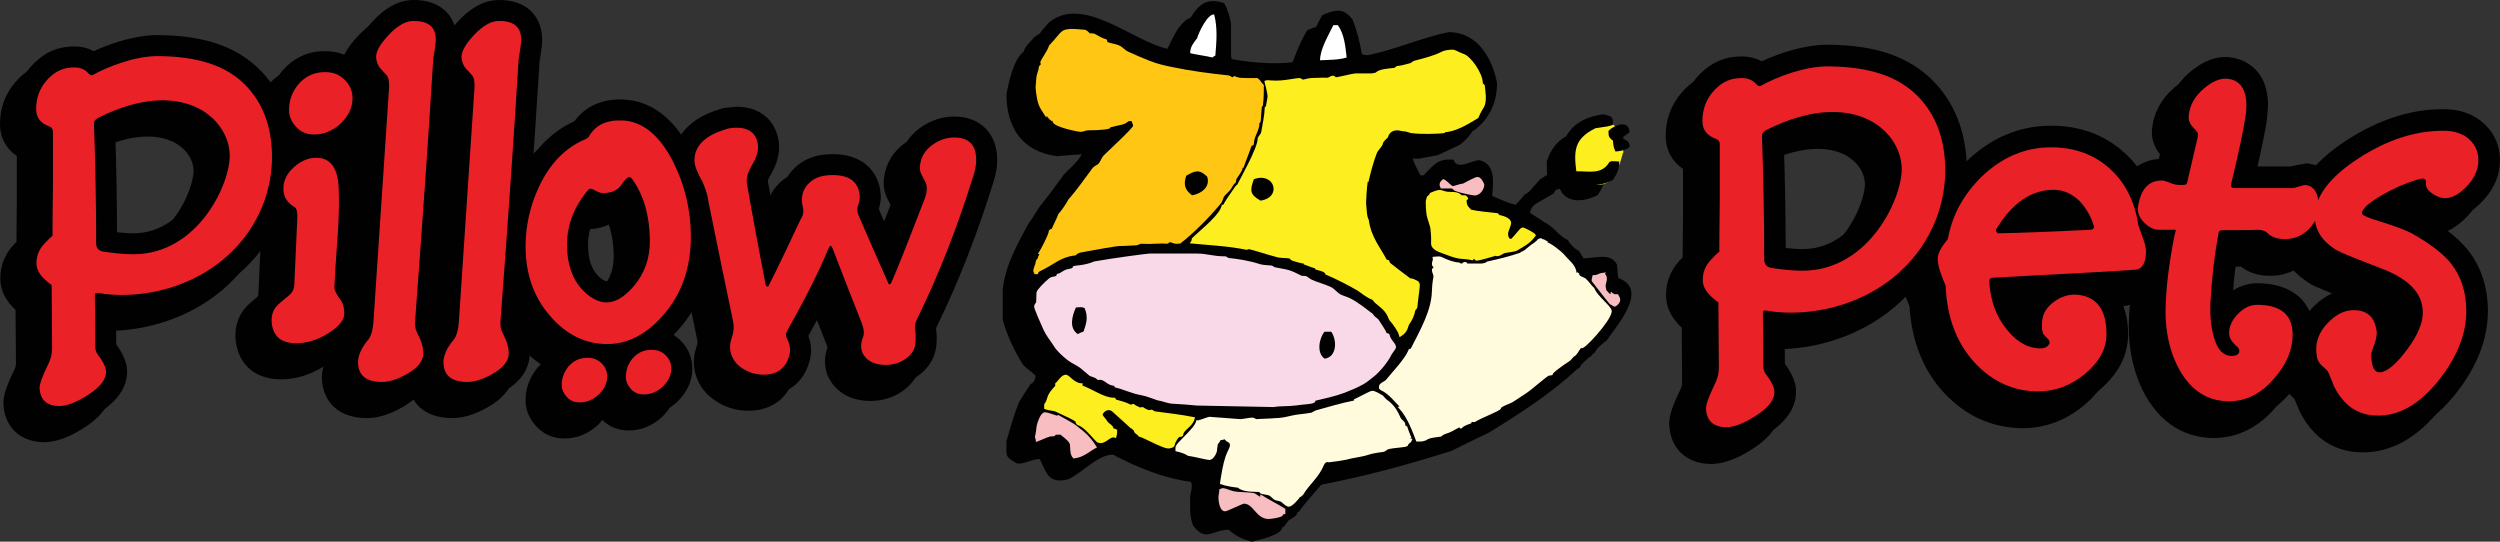 <?xml version="1.0" encoding="UTF-8" standalone="no"?>
<!-- Created with Inkscape (http://www.inkscape.org/) -->

<svg
   xmlns:dc="http://purl.org/dc/elements/1.1/"
   xmlns:cc="http://creativecommons.org/ns#"
   xmlns:rdf="http://www.w3.org/1999/02/22-rdf-syntax-ns#"
   xmlns:svg="http://www.w3.org/2000/svg"
   xmlns="http://www.w3.org/2000/svg"
   xmlns:sodipodi="http://sodipodi.sourceforge.net/DTD/sodipodi-0.dtd"
   xmlns:inkscape="http://www.inkscape.org/namespaces/inkscape"
   width="1000.002"
   height="216.67"
   viewBox="0 0 264.584 57.327"
   version="1.1"
   id="svg8"
   inkscape:version="0.92.4 (5da689c313, 2019-01-14)"
   sodipodi:docname="A.svg">
  <rect x="0" y="0" width="264.584" height="57.327" fill="#333333" stroke="none"/>
  <defs
     id="defs2" />
  <sodipodi:namedview
     id="base"
     pagecolor="#ffffff"
     bordercolor="#666666"
     borderopacity="1.0"
     inkscape:pageopacity="0.82352941"
     inkscape:pageshadow="2"
     inkscape:zoom="0.9899495"
     inkscape:cx="433.64146"
     inkscape:cy="24.750173"
     inkscape:document-units="px"
     inkscape:current-layer="layer1"
     showgrid="false"
     units="px"
     inkscape:window-width="1920"
     inkscape:window-height="1017"
     inkscape:window-x="1912"
     inkscape:window-y="-8"
     inkscape:window-maximized="1"
     inkscape:pagecheckerboard="true"
     fit-margin-top="0"
     fit-margin-left="0"
     fit-margin-right="0"
     fit-margin-bottom="0" />
  <g
     inkscape:label="Layer 1"
     inkscape:groupmode="layer"
     id="layer1"
     transform="translate(-22.527,-32.424)">
    <path
       inkscape:connector-curvature="0"
       id="path91"
       style="fill:#010101;fill-opacity:1;fill-rule:nonzero;stroke:none;stroke-width:2.037"
       d="m 192.221,63.463 c -0.073,-0.198 -0.073,-0.198 -0.173,-1.455 -0.693,-1.279 -2.32,-0.638 -3.526,-0.638 -0.175,-0.273 -0.346,-0.544 -0.495,-0.79 -0.346,-0.124 -1.063,-0.813 -1.159,-1.155 -0.888,-0.299 -1.556,-1.508 -2.518,-1.874 -0.173,-0.198 -1.259,-0.788 -1.508,-1.035 0.151,-0.935 1.827,-1.948 1.827,-2.29 0.766,-0.446 1.53,-0.89 2.294,-1.33 0.173,-0.371 0.249,-0.422 0.642,-0.495 0.693,1.626 2.642,1.379 4.023,0.664 0.469,-0.737 0.666,-1.084 0.666,-1.946 -0.002,0 -0.006,-0.002 -0.006,-0.002 0.112,-0.354 0.214,-0.723 0.312,-1.084 -0.005,-0.024 -0.008,-0.053 -0.012,-0.079 0.267,-0.067 0.519,-0.171 0.792,-0.363 0.075,-0.42 -0.222,-0.737 -0.615,-0.837 -0.027,-0.1 -0.051,-0.173 -0.051,-0.247 0.222,-0.173 0.444,-0.32 0.666,-0.467 0,-1.045 -0.919,-0.976 -1.648,-0.583 -0.071,-0.073 -0.151,-0.128 -0.236,-0.171 0.032,-0.012 0.069,-0.023 0.108,-0.036 0.098,-0.911 -0.147,-0.911 -0.986,-1.133 -2.174,0.322 -3.702,1.182 -4.392,3.427 0,1.477 0.096,1.77 0.073,2.143 -1.31,0.64 -1.31,0.64 -2.443,1.355 -0.077,0.171 -0.373,0.42 -2.32,2.636 -0.568,0.098 -2.32,-0.788 -2.689,-0.913 0.122,-1.404 0.393,-3.376 -1.357,-3.793 -0.742,0 -2.42,1.133 -2.716,-0.049 -1.703,-0.1 -1.976,0.418 -3.209,1.675 -0.124,-0.027 -0.224,-0.027 -0.322,-0.027 -0.444,-0.837 -1.159,-2.29 -1.159,-3.202 0.74,-0.293 1.75,-0.147 2.54,-0.147 0.668,-0.124 1.359,-0.247 2.051,-0.369 0.786,-0.371 1.577,-0.74 2.365,-1.11 1.581,-1.255 2.322,-2.93 2.322,-4.95 -0.495,-2.561 -2.047,-5.372 -5.109,-5.372 -2.838,0.566 -5.625,1.848 -8.54,2.439 -0.517,-0.024 -0.517,-0.024 -0.664,-0.147 -0.2,-1.233 -0.519,-2.414 -0.962,-3.598 -0.99,-1.304 -1.827,-1.084 -3.211,-0.491 -0.913,1.501 -1.479,3.227 -2.096,4.853 -2.42,0.42 -5.083,0.247 -7.503,-0.198 -0.073,-0.198 -0.073,-0.198 -0.073,-3.769 -0.149,-0.839 -0.322,-1.406 -0.715,-2.143 -3.333,-1.208 -3.75,2.709 -5.333,4.802 -0.22,0 -0.442,0 -0.666,0.027 -3.653,-0.788 -8.909,-5.741 -12.535,-2.809 -0.344,0.444 -0.964,0.937 -1.086,1.503 -1.084,0.813 -1.581,3.205 -1.827,4.508 0,3.522 1.681,6.11 5.38,6.554 0.864,-0.073 1.73,-0.147 2.591,-0.198 -0.369,0.742 -1.283,1.503 -1.876,2.119 -2.096,2.934 -2.269,2.956 -2.345,3.129 -0.271,0.249 -1.035,1.626 -1.43,2.094 -1.186,2.241 -2.443,4.384 -2.714,6.973 v 3.202 c 0.491,1.723 1.184,3.202 2.147,4.755 0.469,0.493 0.888,0.713 1.33,1.157 0,0.271 -0.22,0.864 -0.515,0.864 -0.42,0.642 -0.841,1.279 -1.235,1.921 -0.568,1.526 -0.568,1.526 -1.334,4.14 0,1.723 -0.173,1.626 1.184,2.39 0.866,0 1.556,-0.495 2.347,-0.495 0.74,1.601 0.986,2.638 3.009,2.145 1.508,-0.691 3.135,-2.612 4.739,-2.612 2.54,1.355 5.333,2.487 8.218,2.881 0.271,0.273 0,1.184 -0.049,1.479 0,1.084 -0.098,2.121 0.297,3.129 1.357,1.823 1.996,0.469 3.775,0.469 0.788,0.691 1.481,1.01 2.467,1.257 0.617,-0.149 3.209,-0.715 3.209,-1.526 0.051,-0.024 0.1,-0.049 0.173,-0.049 1.035,-1.53 2.491,-2.787 3.48,-4.364 4.936,-0.935 9.426,-2.141 14.24,-3.669 1.332,-0.666 2.667,-1.306 3.997,-1.948 3.233,-1.994 6.592,-4.14 9.355,-6.749 0.049,-0.027 0.122,-0.049 0.198,-0.049 0.122,-0.42 0.862,-1.061 1.281,-1.332 1.061,-1.577 4.519,-5.421 1.259,-6.603" />
    <path
       inkscape:connector-curvature="0"
       id="path95"
       style="fill:#010101;fill-opacity:1;fill-rule:nonzero;stroke:none;stroke-width:2.037"
       d="m 48.459,65.051 c 0.014,-0.018 0.035,-0.039 0.049,-0.055 0.006,-0.008 0.012,-0.018 0.018,-0.027 -0.024,0.028 -0.045,0.053 -0.067,0.081" />
    <path
       inkscape:connector-curvature="0"
       id="path99"
       style="fill:#010101;fill-opacity:1;fill-rule:nonzero;stroke:none;stroke-width:2.037"
       d="m 78.287,37.72 c 0.002,0.016 0,0.036 0.002,0.053 0.002,0.014 0.006,0.028 0.008,0.041 -0.004,-0.032 -0.006,-0.063 -0.01,-0.094" />
    <path
       inkscape:connector-curvature="0"
       id="path103"
       style="fill:#010101;fill-opacity:1;fill-rule:nonzero;stroke:none;stroke-width:2.037"
       d="m 85.155,56.657 c -0.043,0.006 -0.086,0.004 -0.126,0.008 -0.014,0 -0.024,0.004 -0.036,0.004 0.053,-0.002 0.11,-0.006 0.163,-0.012" />
    <path
       inkscape:connector-curvature="0"
       id="path107"
       style="fill:#010101;fill-opacity:1;fill-rule:nonzero;stroke:none;stroke-width:2.037"
       d="m 110.17,68.998 c 0.004,-0.02 0.012,-0.063 0.012,-0.063 0.008,-0.045 0.01,-0.061 0.01,-0.063 v 0 c 0,0.01 0.004,0.02 0.035,-0.055 -0.024,0.059 -0.032,0.124 -0.057,0.181 m -0.086,0.096 c 0.02,0.049 0.031,0.079 0.031,0.079 -0.018,-0.047 -0.024,-0.057 -0.031,-0.079 M 35.042,58.712 c -0.587,0 -1.165,-0.049 -1.73,-0.112 -0.008,-3.581 -0.073,-7.096 -0.189,-10.485 4.343,-1.943 6.89,-1.188 8.035,-0.513 1.11,0.654 1.805,1.705 1.856,2.809 0.051,0.974 -0.742,3.789 -2.793,5.943 -1.489,1.567 -3.233,2.359 -5.179,2.359 M 68.835,43.034 c 0.031,0.032 0.057,0.063 0.088,0.096 v 0.084 l -1.64,24.569 c -0.02,0.379 -0.061,0.597 -0.096,0.727 -0.016,-0.036 -0.047,-0.096 -0.041,-0.077 l -0.084,-0.189 c 0.756,-10.007 1.351,-18.486 1.772,-25.208 m 16.192,13.631 c 0.713,-0.031 1.361,-0.198 1.931,-0.479 0.322,0.962 0.505,2.037 0.519,3.262 0.002,0.002 0.002,0.079 0.002,0.114 0,1.296 -0.381,2.377 -1.165,3.302 -0.613,0.721 -1.015,0.913 -1.169,0.937 -0.357,-0.063 -0.725,-0.375 -0.976,-0.646 -0.678,-0.735 -1.008,-1.793 -1.008,-3.235 0,-1.173 0.32,-2.269 0.966,-3.329 0.297,0.057 0.599,0.096 0.9,0.073 m 28.786,-0.092 c 0,0.012 0,0.012 -0.002,0.024 -0.01,0.028 -0.016,0.047 -0.031,0.086 0.014,-0.039 0.018,-0.069 0.032,-0.11 m 3.101,-2.216 c -0.004,-0.006 -0.049,-0.086 -0.053,-0.094 0,-0.004 0,-0.004 -0.002,-0.006 0.024,0.045 0.055,0.1 0.055,0.1 m 4.997,-8 c -1.294,0 -2.52,0.409 -3.636,1.22 -1.216,0.888 -1.964,2.115 -2.172,3.557 -0.035,0.21 -0.053,0.422 -0.053,0.636 0,0.556 0.12,1.116 0.363,1.622 0,0 0.212,0.407 0.359,0.695 -0.012,0.053 -0.032,0.124 -0.075,0.23 -0.656,1.701 -1.196,3.086 -1.681,4.321 -0.318,-0.723 -0.786,-1.789 -0.786,-1.789 -0.016,-0.035 -0.189,-0.438 -0.297,-0.693 0.126,-0.46 0.21,-0.888 0.21,-1.271 0,-0.126 -0.006,-0.251 -0.02,-0.371 -0.163,-2.09 -1.687,-4.339 -5.46,-4.168 -1.446,0.049 -2.665,0.526 -3.6,1.406 -0.974,0.921 -1.491,2.1 -1.491,3.416 0,0 0.092,0.684 0.136,1.025 -0.031,0.061 -0.22,0.444 -0.22,0.444 -0.008,0.012 -0.291,0.615 -0.477,1.006 -0.401,-2.172 -0.823,-4.449 -0.823,-4.449 -0.006,0 0.01,-0.187 0.259,-0.603 0.756,-1.251 1.055,-2.471 0.892,-3.626 -0.363,-2.298 -2.037,-3.647 -4.486,-3.647 l -1.304,0.134 c -0.126,0.014 -0.047,0.006 -0.167,0.041 -2.349,0.662 -3.649,1.719 -4.364,2.793 -1.701,-2.402 -3.779,-3.663 -6.218,-3.732 -2.19,-0.081 -3.948,0.754 -5.075,2.292 -1.711,0.784 -3.16,1.992 -4.335,3.594 0.191,-2.809 0.363,-5.423 0.511,-7.805 l 0.108,-1.758 c 0.006,-0.084 0.016,-0.271 0.016,-0.277 0.002,-0.01 0.157,-1.021 0.157,-1.021 0.09,-0.577 0.13,-1.023 0.13,-1.395 0,-0.149 -0.01,-0.281 -0.023,-0.409 -0.161,-1.901 -1.503,-3.871 -4.808,-3.744 -0.028,0.002 -0.057,0.002 -0.086,0.006 -1.385,0.106 -2.695,0.845 -4.001,2.257 -0.118,0.13 -0.242,0.271 -0.367,0.418 -0.513,-1.503 -1.903,-2.783 -4.586,-2.681 -0.031,0.002 -0.061,0.002 -0.088,0.006 -1.387,0.106 -2.695,0.845 -3.999,2.257 -0.87,0.943 -2.007,2.392 -1.836,4.097 0.006,0.045 0.018,0.086 0.024,0.13 -0.943,-0.752 -2.09,-1.122 -3.355,-1.078 -1.707,-0.002 -3.276,0.746 -4.459,2.161 -0.383,0.491 -0.689,0.998 -0.917,1.524 -0.335,-0.501 -0.7,-0.988 -1.116,-1.436 -2.479,-2.648 -5.963,-3.901 -10.974,-3.952 -2.367,-0.023 -4.944,0.809 -6.871,1.699 -0.676,-0.365 -1.615,-0.617 -2.877,-0.448 -1.408,0.139 -2.76,0.886 -3.84,2.149 -1.067,1.247 -1.607,2.738 -1.607,4.431 0,1.428 0.648,2.593 1.783,3.357 v 4.663 c 0,0 -0.024,2.86 -0.039,4.429 -0.102,0.106 -0.208,0.212 -0.304,0.318 -0.923,0.992 -1.404,2.198 -1.404,3.51 0,0.132 0.006,0.263 0.016,0.397 0.094,1.094 0.638,2.088 1.597,2.987 0.01,1.477 0.041,5.657 0.041,5.657 0,0.244 -0.067,0.489 -0.202,0.746 -0.809,1.652 -1.125,2.634 -1.125,3.449 0,0.036 0.002,0.071 0.002,0.108 0.12,2.424 1.738,3.968 4.223,4.032 h 0.004 c 1.322,0 2.722,-0.505 4.335,-1.542 1.872,-1.204 2.854,-2.604 2.915,-4.154 0.006,-0.067 0.008,-0.132 0.008,-0.198 0,-0.858 -0.383,-1.789 -1.149,-2.848 -0.002,-0.234 -0.012,-1.581 -0.027,-3.048 3.82,0.141 8.823,-0.896 12.9,-4.356 1.691,-1.434 3.042,-3.176 4.026,-5.091 -0.075,1.642 -0.24,5.278 -0.263,5.78 -0.835,0.678 -1.157,0.986 -1.359,1.228 -0.509,0.587 -1.059,1.538 -1.059,2.913 0,0.21 0.014,0.43 0.041,0.66 0.334,2.516 2.117,4.003 4.765,4.003 1.548,0 3.062,-0.456 4.502,-1.343 -0.098,0.389 -0.165,0.78 -0.165,1.169 0.047,2.047 1.279,4.203 4.602,4.272 1.18,0.045 2.471,-0.324 3.901,-1.133 0.452,-0.255 0.847,-0.53 1.192,-0.823 0.676,1.096 1.921,1.915 3.946,1.956 1.184,0.045 2.471,-0.324 3.903,-1.133 1.691,-0.955 2.64,-2.178 2.826,-3.638 0.016,-0.167 0.024,-0.334 0.024,-0.503 0,-0.925 -0.251,-1.872 -0.742,-2.862 -0.002,-0.002 -0.067,-0.126 -0.057,-0.102 l -0.086,-0.189 c 0.028,-0.373 0.055,-0.725 0.081,-1.09 0.369,0.611 0.786,1.198 1.265,1.748 0.723,0.837 1.503,1.524 2.324,2.084 -0.153,0.143 -0.299,0.295 -0.44,0.46 -0.817,1.049 -1.206,2.219 -1.169,3.445 -0.002,0.603 0.187,1.609 1.086,2.616 0.776,0.87 1.825,1.326 3.033,1.326 1.334,0 2.579,-0.517 3.6,-1.497 0.145,-0.145 0.263,-0.304 0.389,-0.458 0.746,0.715 1.697,1.11 2.793,1.11 1.334,0 2.579,-0.517 3.6,-1.497 0.97,-0.966 1.489,-2.102 1.53,-3.315 0.002,-0.055 0.004,-0.108 0.004,-0.161 0,-1.123 -0.43,-2.141 -1.245,-2.952 -0.232,-0.232 -0.487,-0.428 -0.756,-0.595 0.183,-0.185 0.367,-0.369 0.546,-0.572 1.226,-1.373 2.125,-2.942 2.714,-4.688 0.479,2.316 0.868,4.219 0.882,4.28 0.008,0.055 0.014,0.11 0.014,0.163 0,0.108 -0.02,0.212 -0.059,0.32 -0.22,0.623 -0.33,1.228 -0.33,1.801 0,0.22 0.016,0.434 0.049,0.642 0.214,1.404 0.97,2.577 2.186,3.398 1.07,0.721 2.255,1.088 3.526,1.088 2.479,0 4.262,-1.347 4.891,-3.698 0.102,-0.363 0.151,-0.742 0.151,-1.122 0,-0.499 -0.118,-1.002 -0.289,-1.503 0.813,-1.457 1.546,-2.83 2.19,-4.103 0.644,1.644 1.257,3.215 1.412,3.61 0.006,0.024 0.016,0.063 0.028,0.114 -0.161,0.481 -0.265,0.968 -0.265,1.448 0,0.483 0.082,0.96 0.244,1.424 0.024,0.063 0.049,0.128 0.08,0.191 0.438,0.941 1.589,2.534 4.378,2.606 h 0.006 c 1.377,0 2.551,-0.363 3.547,-1.078 1.428,-1.035 1.829,-2.286 1.917,-3.154 0.032,-0.269 0.047,-0.556 0.047,-0.856 0,-0.318 -0.039,-0.666 -0.075,-1.012 0.049,-0.104 0.149,-0.326 0.149,-0.326 -0.006,0.014 0.032,-0.065 0.032,-0.067 2.233,-4.582 4.223,-9.687 5.922,-15.175 0.249,-0.778 0.373,-1.54 0.373,-2.249 0,-2.789 -1.787,-4.592 -4.553,-4.592" />
    <path
       inkscape:connector-curvature="0"
       id="path111"
       style="fill:#010101;fill-opacity:1;fill-rule:nonzero;stroke:none;stroke-width:2.037"
       d="m 265.676,66.575 c -0.118,0.118 -0.224,0.24 -0.332,0.365 -0.866,-1.878 -2.801,-2.946 -5.543,-2.946 -0.67,0 -1.579,0.163 -2.528,0.756 0.112,-1.436 0.271,-2.793 0.467,-4.076 1.059,-0.006 1.63,-0.018 1.952,-0.035 0.807,0.636 1.827,0.976 3.074,0.976 0.9,0 1.742,-0.191 2.51,-0.562 0.469,0.501 1.057,0.988 1.807,1.44 0.036,0.023 0.071,0.043 0.106,0.059 0.397,0.21 1.294,0.621 4.771,1.952 1.402,0.519 3.052,1.363 3.088,2.502 0.002,0.023 0.005,0.041 0.005,0.065 0,0.234 -0.09,0.674 -0.418,1.32 -0.008,-0.049 -0.006,-0.1 -0.018,-0.149 -0.487,-2.243 -2.121,-3.624 -4.411,-3.683 -1.137,-0.035 -2.858,0.285 -4.529,2.017 m -53.98,-6.191 c -0.603,0 -1.202,-0.051 -1.781,-0.116 -0.012,-3.691 -0.077,-7.316 -0.196,-10.811 4.472,-2.005 7.094,-1.224 8.269,-0.53 1.143,0.674 1.86,1.758 1.909,2.897 0.053,1.002 -0.762,3.909 -2.872,6.13 -1.534,1.611 -3.327,2.43 -5.329,2.43 M 283.859,47.138 c -1.108,-1.037 -2.542,-1.563 -4.266,-1.563 -3.433,-0.032 -6.918,1.082 -10.345,3.315 -1.298,0.845 -2.359,1.73 -3.209,2.638 -0.306,-0.108 -0.572,-0.165 -0.746,-0.189 -0.249,-0.035 -0.075,-0.069 -0.32,-0.023 l -1.487,0.281 c -0.005,0 -0.086,0.024 -0.128,0.039 h -3.511 c 0.469,-2.056 0.803,-3.7 0.996,-4.92 0,-0.008 0.12,-1.487 0.12,-1.487 0,-4.327 -3.056,-5.028 -3.993,-5.138 -1.446,-0.175 -2.911,0.373 -4.356,1.626 -1.381,1.194 -2.188,2.718 -2.335,4.402 -0.008,0.108 -0.011,0.214 -0.011,0.32 0,0.854 0.31,1.632 0.852,2.306 -0.002,0.006 -0.259,1.114 -0.515,2.219 -0.318,-0.079 -0.619,-0.126 -0.911,-0.126 -0.489,0 -1.575,0.098 -2.595,0.801 -0.412,-0.536 -0.87,-1.033 -1.379,-1.489 -2.084,-1.868 -4.686,-2.819 -7.733,-2.819 -3.323,0 -6.323,1.259 -8.915,3.742 -0.006,0.006 -0.011,0.012 -0.016,0.014 -0.181,-3.298 -1.29,-6.069 -3.306,-8.253 -2.553,-2.732 -6.136,-4.023 -11.298,-4.076 -2.434,-0.024 -5.091,0.833 -7.069,1.752 -0.699,-0.375 -1.666,-0.634 -2.962,-0.462 -1.448,0.145 -2.842,0.915 -3.956,2.216 -1.098,1.285 -1.652,2.824 -1.652,4.571 0,1.469 0.668,2.675 1.833,3.461 v 4.806 c 0,0 -0.027,2.95 -0.039,4.567 -0.104,0.11 -0.212,0.22 -0.314,0.328 -0.951,1.023 -1.444,2.267 -1.444,3.62 0,0.134 0.006,0.271 0.016,0.407 0.098,1.129 0.656,2.155 1.646,3.084 0.011,1.52 0.041,5.83 0.041,5.83 0,0.251 -0.067,0.503 -0.208,0.768 -0.831,1.705 -1.157,2.718 -1.157,3.557 0,0.039 0,0.075 0.002,0.114 0.124,2.498 1.787,4.093 4.349,4.154 h 0.002 c 1.361,0 2.801,-0.519 4.461,-1.589 1.931,-1.243 2.938,-2.683 3.003,-4.284 0.005,-0.067 0.006,-0.134 0.006,-0.204 0,-0.882 -0.391,-1.844 -1.182,-2.938 -0.002,-0.24 -0.014,-1.628 -0.027,-3.139 3.932,0.141 9.08,-0.927 13.278,-4.494 0.397,-0.336 0.772,-0.693 1.131,-1.059 0.027,0.069 0.045,0.132 0.071,0.204 0.002,0 0.189,0.467 0.332,0.811 0.232,3.673 1.44,6.766 3.655,9.159 2.29,2.447 5.073,3.706 8.279,3.744 2.42,0 4.606,-0.811 6.525,-2.41 2.045,-1.707 3.08,-3.708 3.08,-5.945 0,-1.819 -0.466,-3.296 -1.292,-4.39 1.161,-0.073 1.964,-0.126 2.31,-0.157 0.175,-0.014 0.452,-0.059 0.766,-0.167 -0.057,0.731 -0.102,1.438 -0.112,2.096 0,0.084 -0.002,0.169 -0.002,0.253 0,2.669 0.585,5.099 1.738,7.222 2.115,3.753 5.122,4.535 7.279,4.535 2.479,0 4.743,-1.127 6.541,-3.255 0.477,-0.548 0.88,-1.112 1.22,-1.691 0.118,0.163 0.246,0.322 0.393,0.469 0.022,0.023 0.244,0.228 0.359,0.334 0.163,0.385 0.387,0.925 0.387,0.925 0.02,0.047 0.12,0.314 0.145,0.361 1.803,3.614 4.614,4.374 6.656,4.374 3.062,0.039 5.896,-1.554 8.383,-4.737 2.194,-2.817 3.306,-5.712 3.306,-8.607 0,-2.53 -0.719,-4.718 -2.141,-6.505 -1.061,-1.298 -2.628,-2.506 -4.812,-3.728 -0.442,-0.24 -1.027,-0.493 -1.752,-0.76 0.238,-0.112 0.469,-0.204 0.703,-0.295 0.263,0.301 0.595,0.597 1.039,0.862 0.801,0.503 1.611,0.766 2.416,0.766 1.357,0 2.669,-0.636 3.895,-1.893 1.171,-1.204 1.815,-2.555 1.915,-4.021 0,-0.004 0.002,-0.008 0.002,-0.012 0.104,-1.664 -0.462,-3.127 -1.64,-4.227" />
    <path
       inkscape:connector-curvature="0"
       id="path115"
       style="fill:#010101;fill-opacity:1;fill-rule:nonzero;stroke:none;stroke-width:2.037"
       d="m 277.306,56.554 c -0.016,-0.01 -0.022,-0.02 -0.037,-0.028 -0.012,-0.01 -0.028,-0.012 -0.043,-0.02 0.024,0.016 0.051,0.032 0.08,0.049" />
    <path
       inkscape:connector-curvature="0"
       id="path119"
       style="fill:#010101;fill-opacity:1;fill-rule:nonzero;stroke:none;stroke-width:2.037"
       d="m 274.603,68.149 c 0.011,0.031 0.006,0.063 0.012,0.094 0.008,0.032 0.027,0.053 0.031,0.084 -0.011,-0.059 -0.027,-0.118 -0.043,-0.177" />
    <path
       inkscape:connector-curvature="0"
       id="path123"
       style="fill:#fcee1f;fill-opacity:1;fill-rule:evenodd;stroke:none;stroke-width:2.037"
       d="m 194.199,48.435 c -0.438,1.616 -0.909,3.435 -2.593,3.435 -1.45,0 -2.732,-1.147 -2.732,-2.593 0,-2.054 1.752,-3.7 3.81,-3.7 1.078,0 1.347,1.783 1.516,2.858" />
    <path
       inkscape:connector-curvature="0"
       id="path127"
       style="fill:none;stroke:#fcee1f;stroke-width:0.263;stroke-linecap:butt;stroke-linejoin:miter;stroke-miterlimit:2.613;stroke-dasharray:none;stroke-opacity:1"
       d="m 194.199,48.435 c -0.438,1.616 -0.909,3.435 -2.593,3.435 -1.45,0 -2.732,-1.147 -2.732,-2.593 0,-2.054 1.752,-3.7 3.81,-3.7 1.078,0 1.347,1.783 1.516,2.858 z" />
    <path
       inkscape:connector-curvature="0"
       id="path131"
       style="fill:#010101;fill-opacity:1;fill-rule:evenodd;stroke:none;stroke-width:2.037"
       d="m 156.63,88.153 c -0.986,-0.247 -1.679,-0.566 -2.467,-1.257 -1.778,0 -2.418,1.355 -3.775,-0.471 -0.395,-1.008 -0.297,-2.045 -0.297,-3.127 0.047,-0.295 0.32,-1.208 0.047,-1.479 -2.887,-0.395 -5.676,-1.526 -8.216,-2.881 -1.603,0 -3.233,1.921 -4.739,2.612 -2.023,0.493 -2.269,-0.544 -3.009,-2.145 -0.79,0 -1.481,0.493 -2.347,0.493 -1.357,-0.764 -1.184,-0.664 -1.184,-2.39 0.766,-2.612 0.766,-2.612 1.332,-4.138 0.395,-0.642 0.817,-1.281 1.237,-1.923 0.293,0 0.515,-0.591 0.515,-0.862 -0.442,-0.444 -0.862,-0.664 -1.332,-1.157 -0.962,-1.552 -1.654,-3.033 -2.145,-4.755 v -3.205 c 0.271,-2.587 1.528,-4.73 2.714,-6.973 0.395,-0.467 1.159,-1.846 1.43,-2.092 0.075,-0.173 0.249,-0.2 2.345,-3.129 0.593,-0.617 1.508,-1.379 1.876,-2.119 -0.864,0.049 -1.728,0.124 -2.591,0.198 -3.704,-0.444 -5.38,-3.033 -5.38,-6.554 0.247,-1.306 0.74,-3.698 1.827,-4.51 0.122,-0.564 0.742,-1.059 1.086,-1.501 3.626,-2.934 8.882,2.021 12.535,2.809 0.224,-0.027 0.446,-0.027 0.666,-0.027 1.581,-2.092 2.001,-6.01 5.331,-4.804 0.395,0.74 0.568,1.306 0.717,2.143 0,3.571 0,3.571 0.073,3.771 2.418,0.444 5.083,0.617 7.503,0.198 0.617,-1.626 1.184,-3.351 2.096,-4.853 1.383,-0.593 2.221,-0.815 3.209,0.491 0.444,1.182 0.764,2.365 0.964,3.598 0.147,0.12 0.147,0.12 0.664,0.147 2.913,-0.591 5.702,-1.872 8.54,-2.439 3.06,0 4.614,2.807 5.109,5.37 0,2.021 -0.742,3.695 -2.32,4.952 -0.79,0.371 -1.581,0.737 -2.367,1.11 -0.693,0.12 -1.383,0.244 -2.051,0.367 -0.79,0 -1.801,-0.147 -2.54,0.149 0,0.913 0.715,2.365 1.159,3.202 0.1,0 0.198,0 0.32,0.024 1.235,-1.255 1.506,-1.772 3.209,-1.675 0.295,1.184 1.976,0.051 2.716,0.051 1.752,0.418 1.481,2.39 1.357,3.793 0.369,0.124 2.121,1.008 2.691,0.911 1.95,-2.214 2.243,-2.465 2.318,-2.638 1.135,-0.711 1.135,-0.711 2.445,-1.353 0.022,-0.371 -0.075,-0.666 -0.075,-2.141 0.691,-2.245 2.221,-3.107 4.392,-3.427 0.839,0.22 1.086,0.22 0.988,1.133 -0.469,0.149 -0.469,0.149 -1.825,0.346 -2.196,1.082 -2.32,2.312 -2.027,4.557 1.383,-0.027 2.693,0.393 3.506,-0.986 0.224,-0.098 0.224,-0.098 1.037,-0.049 0,0.862 -0.198,1.208 -0.666,1.946 -1.381,0.715 -3.331,0.962 -4.023,-0.664 -0.393,0.073 -0.469,0.122 -0.642,0.493 -0.764,0.442 -1.528,0.886 -2.294,1.33 0,0.342 -1.677,1.355 -1.827,2.292 0.247,0.247 1.334,0.837 1.508,1.033 0.962,0.369 1.628,1.577 2.518,1.874 0.096,0.342 0.813,1.033 1.159,1.157 0.149,0.247 0.32,0.517 0.491,0.786 1.21,0 2.838,-0.638 3.53,0.642 0.1,1.257 0.1,1.257 0.173,1.455 3.255,1.182 -0.2,5.024 -1.259,6.603 -0.42,0.271 -1.161,0.911 -1.283,1.33 -0.073,0 -0.147,0.024 -0.196,0.051 -2.762,2.61 -6.122,4.753 -9.355,6.749 -1.332,0.642 -2.665,1.281 -3.999,1.946 -4.812,1.528 -9.302,2.736 -14.24,3.671 -0.986,1.575 -2.443,2.834 -3.48,4.364 -0.071,0 -0.12,0.023 -0.171,0.047 0,0.811 -2.591,1.379 -3.209,1.528" />
    <path
       inkscape:connector-curvature="0"
       id="path135"
       style="fill:#ffc713;fill-opacity:1;fill-rule:evenodd;stroke:none;stroke-width:2.037"
       d="m 136.208,35.619 c 0.204,0 0.854,0.079 1.055,0.079 0.204,0 0.44,0.265 0.511,0.383 0.149,0.024 0.426,-0.031 0.566,0.049 0.438,0.255 0.801,0.464 1.23,0.579 0,0 0.008,-0.035 0.008,0.165 0,0.206 0.9,0.289 1.328,0.473 0.314,0.13 0.65,0.526 0.925,0.648 0.784,0.357 1.532,0.68 2.355,1.002 0.792,0.316 1.607,0.497 2.351,0.65 1.937,0.405 3.977,0.678 6.01,0.89 0.167,0.032 0.24,0.194 0.442,0.194 0.204,0 0.173,-0.012 0.088,-0.145 0.621,0.251 0.685,0.236 2.485,0.228 0.253,0.167 0.34,0.416 0.593,0.67 0.004,1.477 -0.077,1.803 -0.108,2.166 0,0 -0.039,-0.092 -0.08,-0.165 -0.053,0.538 -0.132,1.426 -0.132,1.626 0,0.206 -0.09,0.228 -0.147,0.297 0.045,0.715 -0.587,1.448 -0.587,2.178 0,0.204 -0.171,0.106 -0.226,0.181 -0.263,0.805 -0.587,1.536 -0.868,2.375 0,0 -0.032,-0.094 -0.077,-0.163 -0.051,0.141 -0.024,0.326 -0.084,0.436 -0.173,0.293 -0.377,0.603 -0.597,0.921 -0.02,0.073 -0.02,0.238 -0.055,0.33 -0.301,0.251 -0.377,0.54 -0.568,0.782 -0.145,0.183 -0.458,0.446 -0.621,0.65 -0.153,0.183 -0.204,0.579 -0.359,0.762 -1.4,1.683 -2.919,3.16 -4.237,4.199 -0.141,0.032 -0.23,0.032 -0.436,0.032 -0.2,0 -0.405,-0.161 -0.609,-0.161 -0.202,0 -0.242,0.161 -0.326,0.161 -0.976,-0.079 -1.383,0.071 -2.762,0 -0.163,0 -0.322,0.153 -0.485,0.163 -1.055,0.061 -1.668,0.081 -1.872,0.081 -0.202,0 -2.614,0.405 -3.962,0.668 -0.275,0.053 -0.477,0.13 -0.65,0.322 -1.63,0.177 -2.276,0.996 -3.818,1.703 -0.077,0.059 -0.226,0.189 -0.23,0.279 h -0.145 c -0.012,-0.09 -0.094,-0.051 -0.094,-0.255 0,-0.202 0.242,-0.648 0.242,-0.852 0,-0.202 0.169,-0.304 0.218,-0.377 0.008,-0.063 0.028,-0.346 0.277,-0.493 -0.006,-0.063 -0.047,-0.102 -0.165,-0.126 0.128,-0.187 1.053,-1.923 1.053,-2.249 0,-0.204 0.251,-0.143 0.299,-0.222 0.189,-0.483 0.515,-1.049 0.701,-1.573 0.391,-0.462 0.792,-1.021 1.059,-1.544 0.705,-0.766 1.941,-2.475 2.52,-3.276 0.145,-0.194 0.357,-0.285 0.56,-0.418 0.293,-0.191 0.387,-0.682 0.662,-0.966 0.222,-0.244 3.139,-2.913 3.139,-3.196 0,-0.204 -0.163,-0.446 -0.161,-0.595 -0.071,-0.069 -0.165,-0.057 -0.367,-0.057 -0.267,0 -0.247,0.232 -0.803,0.377 -0.389,0.09 -0.894,0.189 -1.316,0.314 l -0.055,0.116 c -0.581,0.167 -2.013,0.169 -2.216,0.169 -0.204,0 -0.57,0.163 -0.772,0.163 -0.263,0 -2.846,-0.519 -2.846,-1.017 0,-0.031 -0.44,-0.183 -0.772,-0.852 0,0 -0.039,0.041 -0.071,0.161 -0.208,-0.344 -0.452,-0.644 -0.595,-0.996 -0.255,-0.609 -0.35,-1.719 -0.35,-1.925 0,-0.2 0.084,-0.809 0.084,-1.012 0,-0.202 0.244,-0.731 0.267,-1.102 0.395,-0.397 0.139,-0.397 0.139,-0.438 0,-0.204 0.733,-1.149 0.921,-1.756 1.416,-1.497 1.092,-1.693 2.534,-1.693" />
    <path
       inkscape:connector-curvature="0"
       id="path139"
       style="fill:none;stroke:#ffc713;stroke-width:0.263;stroke-linecap:butt;stroke-linejoin:miter;stroke-miterlimit:2.613;stroke-dasharray:none;stroke-opacity:1"
       d="m 136.208,35.619 c 0.204,0 0.854,0.079 1.055,0.079 0.204,0 0.44,0.265 0.511,0.383 0.149,0.024 0.426,-0.031 0.566,0.049 0.438,0.255 0.801,0.464 1.23,0.579 0,0 0.008,-0.035 0.008,0.165 0,0.206 0.9,0.289 1.328,0.473 0.314,0.13 0.65,0.526 0.925,0.648 0.784,0.357 1.532,0.68 2.355,1.002 0.792,0.316 1.607,0.497 2.351,0.65 1.937,0.405 3.977,0.678 6.01,0.89 0.167,0.032 0.24,0.194 0.442,0.194 0.204,0 0.173,-0.012 0.088,-0.145 0.621,0.251 0.685,0.236 2.485,0.228 0.253,0.167 0.34,0.416 0.593,0.67 0.004,1.477 -0.077,1.803 -0.108,2.166 0,0 -0.039,-0.092 -0.08,-0.165 -0.053,0.538 -0.132,1.426 -0.132,1.626 0,0.206 -0.09,0.228 -0.147,0.297 0.045,0.715 -0.587,1.448 -0.587,2.178 0,0.204 -0.171,0.106 -0.226,0.181 -0.263,0.805 -0.587,1.536 -0.868,2.375 0,0 -0.032,-0.094 -0.077,-0.163 -0.051,0.141 -0.024,0.326 -0.084,0.436 -0.173,0.293 -0.377,0.603 -0.597,0.921 -0.02,0.073 -0.02,0.238 -0.055,0.33 -0.301,0.251 -0.377,0.54 -0.568,0.782 -0.145,0.183 -0.458,0.446 -0.621,0.65 -0.153,0.183 -0.204,0.579 -0.359,0.762 -1.4,1.683 -2.919,3.16 -4.237,4.199 -0.141,0.032 -0.23,0.032 -0.436,0.032 -0.2,0 -0.405,-0.161 -0.609,-0.161 -0.202,0 -0.242,0.161 -0.326,0.161 -0.976,-0.079 -1.383,0.071 -2.762,0 -0.163,0 -0.322,0.153 -0.485,0.163 -1.055,0.061 -1.668,0.081 -1.872,0.081 -0.202,0 -2.614,0.405 -3.962,0.668 -0.275,0.053 -0.477,0.13 -0.65,0.322 -1.63,0.177 -2.276,0.996 -3.818,1.703 -0.077,0.059 -0.226,0.189 -0.23,0.279 h -0.145 c -0.012,-0.09 -0.094,-0.051 -0.094,-0.255 0,-0.202 0.242,-0.648 0.242,-0.852 0,-0.202 0.169,-0.304 0.218,-0.377 0.008,-0.063 0.028,-0.346 0.277,-0.493 -0.006,-0.063 -0.047,-0.102 -0.165,-0.126 0.128,-0.187 1.053,-1.923 1.053,-2.249 0,-0.204 0.251,-0.143 0.299,-0.222 0.189,-0.483 0.515,-1.049 0.701,-1.573 0.391,-0.462 0.792,-1.021 1.059,-1.544 0.705,-0.766 1.941,-2.475 2.52,-3.276 0.145,-0.194 0.357,-0.285 0.56,-0.418 0.293,-0.191 0.387,-0.682 0.662,-0.966 0.222,-0.244 3.139,-2.913 3.139,-3.196 0,-0.204 -0.163,-0.446 -0.161,-0.595 -0.071,-0.069 -0.165,-0.057 -0.367,-0.057 -0.267,0 -0.247,0.232 -0.803,0.377 -0.389,0.09 -0.894,0.189 -1.316,0.314 l -0.055,0.116 c -0.581,0.167 -2.013,0.169 -2.216,0.169 -0.204,0 -0.57,0.163 -0.772,0.163 -0.263,0 -2.846,-0.519 -2.846,-1.017 0,-0.031 -0.44,-0.183 -0.772,-0.852 0,0 -0.039,0.041 -0.071,0.161 -0.208,-0.344 -0.452,-0.644 -0.595,-0.996 -0.255,-0.609 -0.35,-1.719 -0.35,-1.925 0,-0.2 0.084,-0.809 0.084,-1.012 0,-0.202 0.244,-0.731 0.267,-1.102 0.395,-0.397 0.139,-0.397 0.139,-0.438 0,-0.204 0.733,-1.149 0.921,-1.756 1.416,-1.497 1.092,-1.693 2.534,-1.693 z" />
    <path
       inkscape:connector-curvature="0"
       id="path143"
       style="fill:#fcee1f;fill-opacity:1;fill-rule:evenodd;stroke:none;stroke-width:2.037"
       d="m 176.276,37.807 c 0.204,0 0.721,0.328 1.067,0.428 0.772,0.224 1.98,2.047 1.98,2.94 0,0.204 0.155,0.224 0.21,0.314 0.032,0.334 0.114,0.905 0.114,1.108 0,1.285 -0.236,0.917 -0.77,2.225 -1.039,0.619 -2.357,1.467 -3.62,1.475 0,0 0.043,0.032 0.165,0.069 -0.768,0.124 -2.74,0.137 -3.522,0.012 -0.214,-0.031 -0.503,-0.191 -0.827,-0.191 -0.161,0 -0.446,-0.102 -0.648,-0.102 -0.509,0 -0.937,0.206 -1.135,0.813 -0.22,0.23 -0.532,0.487 -0.532,0.689 0,0.202 -0.491,0.634 -0.634,0.988 -0.334,0.803 -0.689,2.166 -0.868,2.95 0,0 -0.053,-0.016 -0.106,0.055 -0.102,0.719 -0.181,2.135 -0.181,2.335 0,0.206 0.082,0.691 0.082,0.894 0,0.202 0.075,0.707 0.212,0.929 0.242,1.833 1.277,3.005 1.915,4.243 0.057,0.075 0.204,0.063 0.265,0.092 0.041,0.071 0.045,0.161 0.061,0.23 0.617,0.477 1.428,1.125 2.231,1.707 0.23,-0.023 0.505,0.132 0.74,0.247 0.09,0.041 0.185,0.177 0.185,0.381 0,0.202 -0.247,1.986 -0.247,2.192 0,0.202 -0.169,0.306 -0.224,0.379 -0.059,0.446 -0.301,1.023 -0.577,1.389 -0.271,0.365 -0.11,0.809 -0.88,1.308 -0.126,-0.495 -0.754,-1.365 -1.049,-1.66 -0.032,-0.031 -0.112,-0.234 -0.169,-0.387 -0.326,-0.719 -0.968,-1.12 -1.373,-1.477 -0.122,-0.102 -0.228,-0.346 -0.412,-0.397 -0.458,-0.141 -1.279,-0.815 -1.473,-0.925 -1.045,-0.609 -2.106,-1.155 -3.341,-1.685 -0.1,-0.359 -0.742,-0.422 -1.149,-0.56 0,0 0.094,-0.032 0.167,-0.071 -0.377,-0.055 -0.87,-0.299 -1.239,-0.418 0,0 0.032,-0.051 -0.041,-0.104 -0.151,-0.018 -1.487,-0.293 -1.487,-0.464 0,-0.202 -0.966,-0.112 -1.432,-0.236 -1.078,-0.281 -2.834,-0.858 -3.04,-0.858 -0.202,0 -0.242,0.12 -0.234,0.065 -1.909,-0.403 -4.309,-0.511 -5.777,-0.662 0.092,-0.122 0.082,-0.267 0.108,-0.357 0.898,-0.882 3.06,-2.54 3.174,-3.59 0,0 0.037,0.092 0.082,0.163 0.236,-0.507 0.695,-1.153 1.245,-1.933 0.039,-0.059 0.145,-0.259 0.257,-0.253 0.34,-0.695 2.206,-3.964 2.206,-4.957 0,-0.204 0.336,-0.434 0.375,-0.697 0.161,-0.911 0.354,-1.778 0.387,-2.709 0,0 0.037,0.09 0.08,0.161 0.053,-0.373 0.212,-1.096 0.212,-1.298 0,-0.204 -0.159,-0.923 -0.318,-1.522 0.265,-0.1 0.519,0.081 1.74,-0.02 0.589,-0.053 1.587,-0.242 1.791,-0.242 0.202,0 0.202,0.161 0.405,0.161 0.204,0 0.528,-0.143 0.892,-0.161 1.057,-0.053 1.385,-0.032 1.709,-0.032 0.161,0 0.367,-0.212 0.568,-0.212 0.204,0 0.122,0.163 0.328,0.163 0.2,0 1.836,-0.407 2.039,-0.407 h 1.685 c 0.204,0 0.412,-0.081 0.558,-0.104 0.275,-0.365 1.318,-0.414 1.958,-0.491 0.075,-0.047 0.153,-0.126 0.244,-0.191 0.42,-0.024 0.9,-0.175 1.387,-0.297 0.151,-0.031 0.281,-0.222 0.487,-0.273 0.894,-0.242 2.011,-0.493 2.917,-0.97 0.283,-0.151 0.87,-0.189 1.076,-0.189" />
    <path
       inkscape:connector-curvature="0"
       id="path147"
       style="fill:none;stroke:#fcee1f;stroke-width:0.263;stroke-linecap:butt;stroke-linejoin:miter;stroke-miterlimit:2.613;stroke-dasharray:none;stroke-opacity:1"
       d="m 176.276,37.807 c 0.204,0 0.721,0.328 1.067,0.428 0.772,0.224 1.98,2.047 1.98,2.94 0,0.204 0.155,0.224 0.21,0.314 0.032,0.334 0.114,0.905 0.114,1.108 0,1.285 -0.236,0.917 -0.77,2.225 -1.039,0.619 -2.357,1.467 -3.62,1.475 0,0 0.043,0.032 0.165,0.069 -0.768,0.124 -2.74,0.137 -3.522,0.012 -0.214,-0.031 -0.503,-0.191 -0.827,-0.191 -0.161,0 -0.446,-0.102 -0.648,-0.102 -0.509,0 -0.937,0.206 -1.135,0.813 -0.22,0.23 -0.532,0.487 -0.532,0.689 0,0.202 -0.491,0.634 -0.634,0.988 -0.334,0.803 -0.689,2.166 -0.868,2.95 0,0 -0.053,-0.016 -0.106,0.055 -0.102,0.719 -0.181,2.135 -0.181,2.335 0,0.206 0.082,0.691 0.082,0.894 0,0.202 0.075,0.707 0.212,0.929 0.242,1.833 1.277,3.005 1.915,4.243 0.057,0.075 0.204,0.063 0.265,0.092 0.041,0.071 0.045,0.161 0.061,0.23 0.617,0.477 1.428,1.125 2.231,1.707 0.23,-0.023 0.505,0.132 0.74,0.247 0.09,0.041 0.185,0.177 0.185,0.381 0,0.202 -0.247,1.986 -0.247,2.192 0,0.202 -0.169,0.306 -0.224,0.379 -0.059,0.446 -0.301,1.023 -0.577,1.389 -0.271,0.365 -0.11,0.809 -0.88,1.308 -0.126,-0.495 -0.754,-1.365 -1.049,-1.66 -0.032,-0.031 -0.112,-0.234 -0.169,-0.387 -0.326,-0.719 -0.968,-1.12 -1.373,-1.477 -0.122,-0.102 -0.228,-0.346 -0.412,-0.397 -0.458,-0.141 -1.279,-0.815 -1.473,-0.925 -1.045,-0.609 -2.106,-1.155 -3.341,-1.685 -0.1,-0.359 -0.742,-0.422 -1.149,-0.56 0,0 0.094,-0.032 0.167,-0.071 -0.377,-0.055 -0.87,-0.299 -1.239,-0.418 0,0 0.032,-0.051 -0.041,-0.104 -0.151,-0.018 -1.487,-0.293 -1.487,-0.464 0,-0.202 -0.966,-0.112 -1.432,-0.236 -1.078,-0.281 -2.834,-0.858 -3.04,-0.858 -0.202,0 -0.242,0.12 -0.234,0.065 -1.909,-0.403 -4.309,-0.511 -5.777,-0.662 0.092,-0.122 0.082,-0.267 0.108,-0.357 0.898,-0.882 3.06,-2.54 3.174,-3.59 0,0 0.037,0.092 0.082,0.163 0.236,-0.507 0.695,-1.153 1.245,-1.933 0.039,-0.059 0.145,-0.259 0.257,-0.253 0.34,-0.695 2.206,-3.964 2.206,-4.957 0,-0.204 0.336,-0.434 0.375,-0.697 0.161,-0.911 0.354,-1.778 0.387,-2.709 0,0 0.037,0.09 0.08,0.161 0.053,-0.373 0.212,-1.096 0.212,-1.298 0,-0.204 -0.159,-0.923 -0.318,-1.522 0.265,-0.1 0.519,0.081 1.74,-0.02 0.589,-0.053 1.587,-0.242 1.791,-0.242 0.202,0 0.202,0.161 0.405,0.161 0.204,0 0.528,-0.143 0.892,-0.161 1.057,-0.053 1.385,-0.032 1.709,-0.032 0.161,0 0.367,-0.212 0.568,-0.212 0.204,0 0.122,0.163 0.328,0.163 0.2,0 1.836,-0.407 2.039,-0.407 h 1.685 c 0.204,0 0.412,-0.081 0.558,-0.104 0.275,-0.365 1.318,-0.414 1.958,-0.491 0.075,-0.047 0.153,-0.126 0.244,-0.191 0.42,-0.024 0.9,-0.175 1.387,-0.297 0.151,-0.031 0.281,-0.222 0.487,-0.273 0.894,-0.242 2.011,-0.493 2.917,-0.97 0.283,-0.151 0.87,-0.189 1.076,-0.189 z" />
    <path
       inkscape:connector-curvature="0"
       id="path151"
       style="fill:#f8bdc0;fill-opacity:1;fill-rule:evenodd;stroke:none;stroke-width:2.037"
       d="m 178.916,51.278 c 0.275,0 0.568,0.658 0.568,0.689 0,0.438 -0.405,1.015 -0.892,1.015 -0.204,0 -2.194,-0.403 -2.194,-0.609 0,-0.204 -0.772,-0.12 -1.29,-0.132 -0.012,-0.11 -0.092,-0.071 -0.092,-0.273 0,-0.204 0.092,-0.271 0.277,-0.444 0.35,0.165 0.778,0.729 0.982,0.729 0.204,0 0.729,-0.244 1.127,-0.273 0.397,-0.21 1.31,-0.701 1.514,-0.701" />
    <path
       inkscape:connector-curvature="0"
       id="path155"
       style="fill:none;stroke:#f8bdc0;stroke-width:0.263;stroke-linecap:butt;stroke-linejoin:miter;stroke-miterlimit:2.613;stroke-dasharray:none;stroke-opacity:1"
       d="m 178.916,51.278 c 0.275,0 0.568,0.658 0.568,0.689 0,0.438 -0.405,1.015 -0.892,1.015 -0.204,0 -2.194,-0.403 -2.194,-0.609 0,-0.204 -0.772,-0.12 -1.29,-0.132 -0.012,-0.11 -0.092,-0.071 -0.092,-0.273 0,-0.204 0.092,-0.271 0.277,-0.444 0.35,0.165 0.778,0.729 0.982,0.729 0.204,0 0.729,-0.244 1.127,-0.273 0.397,-0.21 1.31,-0.701 1.514,-0.701 z" />
    <path
       inkscape:connector-curvature="0"
       id="path159"
       style="fill:#fcee1f;fill-opacity:1;fill-rule:evenodd;stroke:none;stroke-width:2.037"
       d="m 174.893,52.657 c 0.204,0 0.493,0.143 0.737,0.183 0.367,0.061 1.251,-0.079 1.481,0.363 0.145,0.023 0.301,0.023 0.479,0.024 l 0.185,0.187 c 0.005,0.096 -0.161,0.014 -0.161,0.218 0,0.687 0.267,0.78 0.55,1.108 0.882,0.189 1.854,0.269 2.817,0.377 0.043,0.077 0.11,0.141 0.183,0.189 0.236,0.039 1.163,0.251 1.163,0.717 0,0.204 -0.324,0.892 -0.324,1.096 0,0.163 0.02,0.729 0.448,0.729 0.204,0 1.012,-1.216 1.218,-1.216 0.163,0 1.161,0.526 1.259,0.689 -0.548,0.754 -1.055,0.998 -1.84,1.467 -0.324,0.191 -0.874,0.187 -1.363,0.297 -0.171,0.041 -0.629,0.462 -0.909,0.275 -0.632,0.191 -1.781,0.517 -1.982,0.517 -0.206,0 -0.081,-0.163 -0.287,-0.163 -0.202,0 -0.216,0.012 -0.128,0.143 -0.454,-0.145 -1.025,-0.132 -1.503,-0.204 -0.487,-0.081 -1.063,-0.308 -1.552,-0.491 -0.456,-0.171 -1.253,-0.414 -1.245,-0.949 0.031,-1.055 -0.082,-1.461 -0.082,-1.662 0,-0.143 -0.324,-1.019 -0.383,-1.33 -0.092,-0.479 -0.104,-1.226 -0.104,-1.43 0,-0.202 0.084,-0.287 0.11,-0.467 0.071,-0.053 0.287,-0.263 0.326,-0.389 0.238,-0.114 0.701,-0.279 0.905,-0.279" />
    <path
       inkscape:connector-curvature="0"
       id="path163"
       style="fill:none;stroke:#fcee1f;stroke-width:0.263;stroke-linecap:butt;stroke-linejoin:miter;stroke-miterlimit:2.613;stroke-dasharray:none;stroke-opacity:1"
       d="m 174.893,52.657 c 0.204,0 0.493,0.143 0.737,0.183 0.367,0.061 1.251,-0.079 1.481,0.363 0.145,0.023 0.301,0.023 0.479,0.024 l 0.185,0.187 c 0.005,0.096 -0.161,0.014 -0.161,0.218 0,0.687 0.267,0.78 0.55,1.108 0.882,0.189 1.854,0.269 2.817,0.377 0.043,0.077 0.11,0.141 0.183,0.189 0.236,0.039 1.163,0.251 1.163,0.717 0,0.204 -0.324,0.892 -0.324,1.096 0,0.163 0.02,0.729 0.448,0.729 0.204,0 1.012,-1.216 1.218,-1.216 0.163,0 1.161,0.526 1.259,0.689 -0.548,0.754 -1.055,0.998 -1.84,1.467 -0.324,0.191 -0.874,0.187 -1.363,0.297 -0.171,0.041 -0.629,0.462 -0.909,0.275 -0.632,0.191 -1.781,0.517 -1.982,0.517 -0.206,0 -0.081,-0.163 -0.287,-0.163 -0.202,0 -0.216,0.012 -0.128,0.143 -0.454,-0.145 -1.025,-0.132 -1.503,-0.204 -0.487,-0.081 -1.063,-0.308 -1.552,-0.491 -0.456,-0.171 -1.253,-0.414 -1.245,-0.949 0.031,-1.055 -0.082,-1.461 -0.082,-1.662 0,-0.143 -0.324,-1.019 -0.383,-1.33 -0.092,-0.479 -0.104,-1.226 -0.104,-1.43 0,-0.202 0.084,-0.287 0.11,-0.467 0.071,-0.053 0.287,-0.263 0.326,-0.389 0.238,-0.114 0.701,-0.279 0.905,-0.279 z" />
    <path
       inkscape:connector-curvature="0"
       id="path167"
       style="fill:#fffbdc;fill-opacity:1;fill-rule:evenodd;stroke:none;stroke-width:2.037"
       d="m 185.449,57.77 c 0.191,0.084 0.436,0.084 0.621,0.204 0,0 -0.094,0.027 -0.165,0.071 0.381,0.13 0.817,0.371 1.173,0.644 0.365,0.285 0.758,0.577 1.012,0.9 0.326,0.405 1.145,0.998 1.145,1.707 0,0.206 0.177,0.137 0.308,0.051 -0.116,0.422 0.562,0.53 0.707,0.652 0.354,0.312 0.599,0.729 0.9,0.998 0.31,0.841 1.823,1.921 1.823,2.359 0,0.89 -3.046,4.199 -3.086,3.753 -0.02,-0.269 -0.42,0.574 -0.733,0.876 -0.194,0.035 -0.383,0.416 -0.615,0.564 -0.733,0.471 -1.821,1.247 -1.821,1.459 0,0 -0.194,0.041 -0.285,0.041 -0.202,0 -1.601,1.292 -2.447,1.88 -0.454,0.306 -0.955,0.617 -1.41,0.923 -0.253,0.171 -1.304,0.483 -1.304,0.725 0,0.206 -1.809,0.845 -2.703,1.387 -0.087,0.031 -0.253,-0.051 -0.326,-0.032 -0.073,0.059 -0.063,0.128 -0.106,0.189 -1.017,0.34 -0.939,0.526 -0.968,0.526 -0.206,0 0.122,-0.161 -0.081,-0.161 -0.204,0 -0.88,0.483 -1.267,0.613 -0.071,0.032 -0.672,0.189 -0.827,0.405 -0.552,0.086 -1.222,0.106 -1.605,0.405 -0.11,0.035 -0.334,0.118 -0.538,0.114 h -0.338 c -0.348,-0.864 -0.85,-2.402 -1.803,-3.455 0,0 0.092,-0.018 0.161,-0.073 -0.721,-0.701 -1.226,-1.463 -2.178,-1.913 -0.086,-0.086 -0.098,-0.032 -0.098,-0.236 0,-0.293 0.536,-0.409 0.74,-0.664 0.721,-0.902 1.915,-2.09 2.394,-3.176 0.098,0.031 0.204,-0.116 0.257,-0.196 1.004,-1.966 2.166,-4.017 2.216,-6.065 0.031,-1.055 0.165,-1.379 0.165,-1.583 0,-0.202 -0.165,-0.444 -0.165,-0.648 0,-0.204 0.165,-0.041 0.165,-0.244 0,-0.204 -0.165,-0.204 -0.165,-0.407 0,-0.291 0.145,-0.334 0.09,-0.632 0.277,-0.016 0.57,-0.081 0.754,0.01 0.548,0.281 1.304,0.572 1.886,0.595 0.09,0.031 0.075,0.11 0.279,0.11 0.204,0 0.161,-0.163 0.365,-0.163 0.204,0 0.051,0.163 0.253,0.163 h 1.444 c 0.202,0 0.548,-0.069 0.693,-0.218 1.127,-0.247 2.4,-0.55 3.583,-0.962 0,0 -0.039,-0.036 -0.084,-0.071 0.312,0.075 0.884,-0.558 1.177,-0.752 0.204,-0.141 0.56,-0.357 0.807,-0.674" />
    <path
       inkscape:connector-curvature="0"
       id="path171"
       style="fill:none;stroke:#fffbdc;stroke-width:0.263;stroke-linecap:butt;stroke-linejoin:miter;stroke-miterlimit:2.613;stroke-dasharray:none;stroke-opacity:1"
       d="m 185.449,57.77 c 0.191,0.084 0.436,0.084 0.621,0.204 0,0 -0.094,0.027 -0.165,0.071 0.381,0.13 0.817,0.371 1.173,0.644 0.365,0.285 0.758,0.577 1.012,0.9 0.326,0.405 1.145,0.998 1.145,1.707 0,0.206 0.177,0.137 0.308,0.051 -0.116,0.422 0.562,0.53 0.707,0.652 0.354,0.312 0.599,0.729 0.9,0.998 0.31,0.841 1.823,1.921 1.823,2.359 0,0.89 -3.046,4.199 -3.086,3.753 -0.02,-0.269 -0.42,0.574 -0.733,0.876 -0.194,0.035 -0.383,0.416 -0.615,0.564 -0.733,0.471 -1.821,1.247 -1.821,1.459 0,0 -0.194,0.041 -0.285,0.041 -0.202,0 -1.601,1.292 -2.447,1.88 -0.454,0.306 -0.955,0.617 -1.41,0.923 -0.253,0.171 -1.304,0.483 -1.304,0.725 0,0.206 -1.809,0.845 -2.703,1.387 -0.087,0.031 -0.253,-0.051 -0.326,-0.032 -0.073,0.059 -0.063,0.128 -0.106,0.189 -1.017,0.34 -0.939,0.526 -0.968,0.526 -0.206,0 0.122,-0.161 -0.081,-0.161 -0.204,0 -0.88,0.483 -1.267,0.613 -0.071,0.032 -0.672,0.189 -0.827,0.405 -0.552,0.086 -1.222,0.106 -1.605,0.405 -0.11,0.035 -0.334,0.118 -0.538,0.114 h -0.338 c -0.348,-0.864 -0.85,-2.402 -1.803,-3.455 0,0 0.092,-0.018 0.161,-0.073 -0.721,-0.701 -1.226,-1.463 -2.178,-1.913 -0.086,-0.086 -0.098,-0.032 -0.098,-0.236 0,-0.293 0.536,-0.409 0.74,-0.664 0.721,-0.902 1.915,-2.09 2.394,-3.176 0.098,0.031 0.204,-0.116 0.257,-0.196 1.004,-1.966 2.166,-4.017 2.216,-6.065 0.031,-1.055 0.165,-1.379 0.165,-1.583 0,-0.202 -0.165,-0.444 -0.165,-0.648 0,-0.204 0.165,-0.041 0.165,-0.244 0,-0.204 -0.165,-0.204 -0.165,-0.407 0,-0.291 0.145,-0.334 0.09,-0.632 0.277,-0.016 0.57,-0.081 0.754,0.01 0.548,0.281 1.304,0.572 1.886,0.595 0.09,0.031 0.075,0.11 0.279,0.11 0.204,0 0.161,-0.163 0.365,-0.163 0.204,0 0.051,0.163 0.253,0.163 h 1.444 c 0.202,0 0.548,-0.069 0.693,-0.218 1.127,-0.247 2.4,-0.55 3.583,-0.962 0,0 -0.039,-0.036 -0.084,-0.071 0.312,0.075 0.884,-0.558 1.177,-0.752 0.204,-0.141 0.56,-0.357 0.807,-0.674 z" />
    <path
       inkscape:connector-curvature="0"
       id="path175"
       style="fill:#f9d9e8;fill-opacity:1;fill-rule:evenodd;stroke:none;stroke-width:2.037"
       d="m 144.182,59.391 h 5.02 c 1.096,0 1.626,0.295 3.023,0.295 0.09,0.032 0.177,0.118 0.251,0.165 0.976,0.096 2.194,0.271 3.333,0.648 0.375,0.122 0.886,0.11 1.296,0.161 0.088,0.032 0.175,0.118 0.251,0.165 0.481,0.108 0.988,0.169 1.457,0.291 0.438,0.112 0.882,0.348 1.389,0.601 0.145,0.071 0.326,0.016 0.481,0.049 0.161,0.039 0.344,0.244 0.577,0.359 0.601,0.291 1.351,0.464 2.031,0.78 0.395,0.181 0.705,0.609 0.978,0.762 0.283,0.161 0.76,0.281 1.106,0.454 0.782,0.387 1.581,1.039 2.367,1.636 0.128,0.261 0.334,0.34 0.568,0.562 0.028,0.031 0.856,1.306 0.856,1.387 0,0.204 0.147,0.051 0.287,0.161 0.139,0.644 0.687,0.945 0.687,1.3 0,0.122 -0.399,0.595 -0.471,0.748 -0.377,0.782 -1.23,1.791 -1.819,2.255 -0.377,0.293 -0.705,0.583 -1.061,0.784 -0.609,0.357 -1.379,0.672 -2.039,0.927 -1.035,0.385 -2.117,0.599 -3.15,0.85 0,0 0.008,-0.088 0.008,0.116 0,0.204 -0.913,0.232 -1.336,0.285 -1.901,0.253 -2.031,0.079 -2.927,0.242 l -8.133,-0.159 c -0.817,-0.084 -1.707,-0.147 -2.604,-0.196 -0.485,-0.023 -1.057,-0.293 -1.548,-0.354 -0.574,-0.185 -1.116,-0.436 -1.705,-0.54 -0.976,-0.161 -1.941,-0.638 -2.762,-0.821 -0.031,-0.065 -0.016,-0.126 -0.09,-0.183 -0.809,0.002 -0.976,-0.737 -1.736,-0.617 -0.228,-0.226 -0.54,-0.295 -0.85,-0.412 -0.271,-0.216 -0.654,-0.581 -1,-0.843 -0.377,-0.285 -0.955,-0.519 -1.281,-0.782 -0.57,-0.456 -1.127,-0.933 -1.473,-1.501 -0.293,-0.475 -0.774,-1.039 -1.057,-1.646 -0.354,-0.772 -1,-2.251 -1,-2.453 0,-0.202 0.214,-0.324 0.214,-0.487 0,-0.324 0.031,-0.77 0.031,-0.972 0,-0.204 0.807,-1.037 1.316,-1.442 0.255,-0.204 0.746,-0.059 0.831,-0.434 0.244,-0.031 0.56,-0.304 0.803,-0.412 0.304,-0.145 0.868,-0.096 0.868,-0.391 0,-0.081 1.153,-0.047 2.196,-0.505 1.903,-0.346 5.617,-0.833 5.82,-0.833" />
    <path
       inkscape:connector-curvature="0"
       id="path179"
       style="fill:none;stroke:#f9d9e8;stroke-width:0.263;stroke-linecap:butt;stroke-linejoin:miter;stroke-miterlimit:2.613;stroke-dasharray:none;stroke-opacity:1"
       d="m 144.182,59.391 h 5.02 c 1.096,0 1.626,0.295 3.023,0.295 0.09,0.032 0.177,0.118 0.251,0.165 0.976,0.096 2.194,0.271 3.333,0.648 0.375,0.122 0.886,0.11 1.296,0.161 0.088,0.032 0.175,0.118 0.251,0.165 0.481,0.108 0.988,0.169 1.457,0.291 0.438,0.112 0.882,0.348 1.389,0.601 0.145,0.071 0.326,0.016 0.481,0.049 0.161,0.039 0.344,0.244 0.577,0.359 0.601,0.291 1.351,0.464 2.031,0.78 0.395,0.181 0.705,0.609 0.978,0.762 0.283,0.161 0.76,0.281 1.106,0.454 0.782,0.387 1.581,1.039 2.367,1.636 0.128,0.261 0.334,0.34 0.568,0.562 0.028,0.031 0.856,1.306 0.856,1.387 0,0.204 0.147,0.051 0.287,0.161 0.139,0.644 0.687,0.945 0.687,1.3 0,0.122 -0.399,0.595 -0.471,0.748 -0.377,0.782 -1.23,1.791 -1.819,2.255 -0.377,0.293 -0.705,0.583 -1.061,0.784 -0.609,0.357 -1.379,0.672 -2.039,0.927 -1.035,0.385 -2.117,0.599 -3.15,0.85 0,0 0.008,-0.088 0.008,0.116 0,0.204 -0.913,0.232 -1.336,0.285 -1.901,0.253 -2.031,0.079 -2.927,0.242 l -8.133,-0.159 c -0.817,-0.084 -1.707,-0.147 -2.604,-0.196 -0.485,-0.023 -1.057,-0.293 -1.548,-0.354 -0.574,-0.185 -1.116,-0.436 -1.705,-0.54 -0.976,-0.161 -1.941,-0.638 -2.762,-0.821 -0.031,-0.065 -0.016,-0.126 -0.09,-0.183 -0.809,0.002 -0.976,-0.737 -1.736,-0.617 -0.228,-0.226 -0.54,-0.295 -0.85,-0.412 -0.271,-0.216 -0.654,-0.581 -1,-0.843 -0.377,-0.285 -0.955,-0.519 -1.281,-0.782 -0.57,-0.456 -1.127,-0.933 -1.473,-1.501 -0.293,-0.475 -0.774,-1.039 -1.057,-1.646 -0.354,-0.772 -1,-2.251 -1,-2.453 0,-0.202 0.214,-0.324 0.214,-0.487 0,-0.324 0.031,-0.77 0.031,-0.972 0,-0.204 0.807,-1.037 1.316,-1.442 0.255,-0.204 0.746,-0.059 0.831,-0.434 0.244,-0.031 0.56,-0.304 0.803,-0.412 0.304,-0.145 0.868,-0.096 0.868,-0.391 0,-0.081 1.153,-0.047 2.196,-0.505 1.903,-0.346 5.617,-0.833 5.82,-0.833 z" />
    <path
       inkscape:connector-curvature="0"
       id="path183"
       style="fill:#f8bdc0;fill-opacity:1;fill-rule:evenodd;stroke:none;stroke-width:2.037"
       d="m 192.215,61.422 c 0.483,0.414 0.112,0.86 0.112,1.255 0,0.202 0.08,0.399 0.096,0.548 0.212,0.151 0.35,0.464 0.552,0.464 0.204,0 0.081,-0.039 0.112,-0.159 0.104,0.096 0.34,0.204 0.599,0.167 0.1,0.179 0.183,0.277 0.183,0.481 0,0.202 -0.265,0.483 -0.434,0.566 -0.092,0.002 -0.271,-0.163 -0.442,-0.228 -0.577,-0.676 -1.228,-1.571 -1.884,-2.394 -0.002,-0.257 0.08,-0.336 0.092,-0.448 0.564,-0.012 0.42,-0.183 1.015,-0.253" />
    <path
       inkscape:connector-curvature="0"
       id="path187"
       style="fill:none;stroke:#f8bdc0;stroke-width:0.263;stroke-linecap:butt;stroke-linejoin:miter;stroke-miterlimit:2.613;stroke-dasharray:none;stroke-opacity:1"
       d="m 192.215,61.422 c 0.483,0.414 0.112,0.86 0.112,1.255 0,0.202 0.08,0.399 0.096,0.548 0.212,0.151 0.35,0.464 0.552,0.464 0.204,0 0.081,-0.039 0.112,-0.159 0.104,0.096 0.34,0.204 0.599,0.167 0.1,0.179 0.183,0.277 0.183,0.481 0,0.202 -0.265,0.483 -0.434,0.566 -0.092,0.002 -0.271,-0.163 -0.442,-0.228 -0.577,-0.676 -1.228,-1.571 -1.884,-2.394 -0.002,-0.257 0.08,-0.336 0.092,-0.448 0.564,-0.012 0.42,-0.183 1.015,-0.253 z" />
    <path
       inkscape:connector-curvature="0"
       id="path191"
       style="fill:#fcee1f;fill-opacity:1;fill-rule:evenodd;stroke:none;stroke-width:2.037"
       d="m 135.313,72.211 c 0.314,0 0.843,0.892 1.66,0.911 0,0 -0.006,0.132 -0.077,0.175 1.226,0.426 2.43,1.369 3.559,1.353 l 0.088,0.169 c 0.475,0.153 1.039,0.247 1.536,0.532 0.071,0.041 0.212,0.028 0.395,-0.039 0.181,0.155 0.418,0.23 0.66,0.361 0.077,0.031 0.236,-0.053 0.322,-0.031 0.332,0.218 0.623,0.395 0.962,0.271 0.096,0.035 0.183,0.118 0.259,0.165 1.373,0.189 2.836,0.35 4.164,0.613 -0.187,0.833 -1.214,1.161 -1.214,1.726 0,0.104 -0.181,0.122 -0.283,0.122 -0.204,0 -0.611,0.731 -0.611,0.933 0,0.204 -0.365,0.283 -0.568,0.283 -0.568,0 -2.665,-1.204 -3.05,-1.253 -0.116,-0.228 -0.446,-0.289 -0.446,-0.489 0,-0.032 -1.895,-1.746 -2.343,-2.141 -0.13,-0.122 -0.297,-0.173 -0.499,-0.173 -0.367,0 -0.733,0.405 -0.733,0.609 0,0.204 0.34,0.456 0.534,0.79 0.151,0.263 0.625,0.418 0.625,0.737 0.053,0.073 0.2,0.059 0.379,0.157 0.008,0.424 -0.075,0.507 -0.094,0.621 -0.542,-0.187 -0.955,0.574 -1.526,0.574 -0.202,0 -0.191,-0.081 -0.293,-0.059 -0.648,-0.611 -1.235,-1.526 -2.088,-1.846 -0.047,-0.057 -0.137,-0.041 -0.137,-0.247 0,-0.202 -1.471,-0.813 -2.172,-1.159 -0.285,-0.143 -0.729,-0.1 -1.155,-0.277 -0.006,-0.106 -0.006,-0.275 0.018,-0.395 0.232,-0.226 0.275,-0.65 0.405,-0.923 0.183,-0.367 0.475,-0.678 0.764,-0.998 0.028,-0.075 -0.053,-0.155 -0.027,-0.226 0.234,-0.151 0.609,-0.847 0.986,-0.847" />
    <path
       inkscape:connector-curvature="0"
       id="path195"
       style="fill:none;stroke:#fcee1f;stroke-width:0.263;stroke-linecap:butt;stroke-linejoin:miter;stroke-miterlimit:2.613;stroke-dasharray:none;stroke-opacity:1"
       d="m 135.313,72.211 c 0.314,0 0.843,0.892 1.66,0.911 0,0 -0.006,0.132 -0.077,0.175 1.226,0.426 2.43,1.369 3.559,1.353 l 0.088,0.169 c 0.475,0.153 1.039,0.247 1.536,0.532 0.071,0.041 0.212,0.028 0.395,-0.039 0.181,0.155 0.418,0.23 0.66,0.361 0.077,0.031 0.236,-0.053 0.322,-0.031 0.332,0.218 0.623,0.395 0.962,0.271 0.096,0.035 0.183,0.118 0.259,0.165 1.373,0.189 2.836,0.35 4.164,0.613 -0.187,0.833 -1.214,1.161 -1.214,1.726 0,0.104 -0.181,0.122 -0.283,0.122 -0.204,0 -0.611,0.731 -0.611,0.933 0,0.204 -0.365,0.283 -0.568,0.283 -0.568,0 -2.665,-1.204 -3.05,-1.253 -0.116,-0.228 -0.446,-0.289 -0.446,-0.489 0,-0.032 -1.895,-1.746 -2.343,-2.141 -0.13,-0.122 -0.297,-0.173 -0.499,-0.173 -0.367,0 -0.733,0.405 -0.733,0.609 0,0.204 0.34,0.456 0.534,0.79 0.151,0.263 0.625,0.418 0.625,0.737 0.053,0.073 0.2,0.059 0.379,0.157 0.008,0.424 -0.075,0.507 -0.094,0.621 -0.542,-0.187 -0.955,0.574 -1.526,0.574 -0.202,0 -0.191,-0.081 -0.293,-0.059 -0.648,-0.611 -1.235,-1.526 -2.088,-1.846 -0.047,-0.057 -0.137,-0.041 -0.137,-0.247 0,-0.202 -1.471,-0.813 -2.172,-1.159 -0.285,-0.143 -0.729,-0.1 -1.155,-0.277 -0.006,-0.106 -0.006,-0.275 0.018,-0.395 0.232,-0.226 0.275,-0.65 0.405,-0.923 0.183,-0.367 0.475,-0.678 0.764,-0.998 0.028,-0.075 -0.053,-0.155 -0.027,-0.226 0.234,-0.151 0.609,-0.847 0.986,-0.847 z" />
    <path
       inkscape:connector-curvature="0"
       id="path199"
       style="fill:#fffbdc;fill-opacity:1;fill-rule:evenodd;stroke:none;stroke-width:2.037"
       d="m 167.783,73.914 c 0.204,0 0.795,0.332 1.01,0.467 0.116,0.112 0.281,0.35 0.434,0.454 0.803,0.546 1.151,1.273 1.414,1.862 0.084,0.194 0.314,0.318 0.436,0.499 0.092,0.134 -0.039,0.35 0.271,0.464 0.088,0.259 0.249,0.735 0.438,1.129 0,0 -0.008,-0.018 -0.057,-0.088 0,0 -0.045,-0.079 -0.045,0.122 0,0.204 0.041,0.122 0.155,0.139 -0.077,0.279 -0.401,0.308 -0.401,0.511 0,0.202 -1.438,0.179 -2.058,0.383 -0.153,0.051 -0.336,0.267 -0.495,0.273 -0.57,0.063 -1.12,0.151 -1.652,0.324 -0.678,0.222 -1.512,0.275 -2.225,0.487 -0.507,0.112 -1.163,0.194 -1.821,0.277 -0.344,-0.106 -0.579,0.157 -0.67,0.379 -0.517,1.269 -1.558,2.054 -2.166,3.09 -0.053,0.081 -0.263,0.259 -0.32,0.23 -0.171,0.259 -0.813,1.006 -1.108,1.006 -0.202,0 -0.595,-0.383 -0.713,-0.477 -0.206,-0.151 -0.613,-0.13 -0.815,-0.293 -0.204,-0.163 -0.352,-0.369 -0.556,-0.43 -0.306,-0.1 -0.923,-0.098 -0.923,-0.301 0,-0.183 -1.642,0.122 -2.333,-0.511 -0.464,-0.047 -1.318,-0.171 -1.805,-0.361 0.157,-1 0.299,-1.941 0.585,-2.793 0.122,-0.365 0.464,-0.96 0.464,-1.163 0,-0.577 -0.35,-0.354 -0.629,-0.815 -0.143,0.004 -0.265,0.086 -0.469,0.086 -0.202,0 -0.228,0.401 -0.434,0.469 -0.014,0.226 -0.094,0.503 -0.094,0.707 0,0.244 -0.334,0.935 -0.691,0.935 -0.204,0 -1.469,-0.326 -2.21,-0.44 -0.332,-0.216 -0.805,-0.375 -1.239,-0.467 v -0.281 c -0.006,-0.204 0.536,-0.707 0.837,-1.021 0.581,-0.599 1.324,-1.326 1.373,-1.842 0,0 -0.02,0.075 0.183,0.075 0.204,0 0.892,-0.328 1.096,-0.328 0.204,0 3.048,0.244 3.251,0.244 0.202,0 1.017,-0.161 1.218,-0.161 0.204,0 0.314,0.09 0.381,0.163 2.868,-0.132 2.679,-0.102 3.897,-0.387 0.609,-0.141 1.373,-0.173 2.015,-0.293 0.151,-0.028 0.371,-0.222 0.585,-0.273 1.251,-0.346 2.581,-0.75 3.958,-1.023 0.073,-0.049 0.141,-0.077 0.108,-0.169 0.621,-0.289 1.613,-0.86 1.817,-0.86" />
    <path
       inkscape:connector-curvature="0"
       id="path203"
       style="fill:none;stroke:#fffbdc;stroke-width:0.263;stroke-linecap:butt;stroke-linejoin:miter;stroke-miterlimit:2.613;stroke-dasharray:none;stroke-opacity:1"
       d="m 167.783,73.914 c 0.204,0 0.795,0.332 1.01,0.467 0.116,0.112 0.281,0.35 0.434,0.454 0.803,0.546 1.151,1.273 1.414,1.862 0.084,0.194 0.314,0.318 0.436,0.499 0.092,0.134 -0.039,0.35 0.271,0.464 0.088,0.259 0.249,0.735 0.438,1.129 0,0 -0.008,-0.018 -0.057,-0.088 0,0 -0.045,-0.079 -0.045,0.122 0,0.204 0.041,0.122 0.155,0.139 -0.077,0.279 -0.401,0.308 -0.401,0.511 0,0.202 -1.438,0.179 -2.058,0.383 -0.153,0.051 -0.336,0.267 -0.495,0.273 -0.57,0.063 -1.12,0.151 -1.652,0.324 -0.678,0.222 -1.512,0.275 -2.225,0.487 -0.507,0.112 -1.163,0.194 -1.821,0.277 -0.344,-0.106 -0.579,0.157 -0.67,0.379 -0.517,1.269 -1.558,2.054 -2.166,3.09 -0.053,0.081 -0.263,0.259 -0.32,0.23 -0.171,0.259 -0.813,1.006 -1.108,1.006 -0.202,0 -0.595,-0.383 -0.713,-0.477 -0.206,-0.151 -0.613,-0.13 -0.815,-0.293 -0.204,-0.163 -0.352,-0.369 -0.556,-0.43 -0.306,-0.1 -0.923,-0.098 -0.923,-0.301 0,-0.183 -1.642,0.122 -2.333,-0.511 -0.464,-0.047 -1.318,-0.171 -1.805,-0.361 0.157,-1 0.299,-1.941 0.585,-2.793 0.122,-0.365 0.464,-0.96 0.464,-1.163 0,-0.577 -0.35,-0.354 -0.629,-0.815 -0.143,0.004 -0.265,0.086 -0.469,0.086 -0.202,0 -0.228,0.401 -0.434,0.469 -0.014,0.226 -0.094,0.503 -0.094,0.707 0,0.244 -0.334,0.935 -0.691,0.935 -0.204,0 -1.469,-0.326 -2.21,-0.44 -0.332,-0.216 -0.805,-0.375 -1.239,-0.467 v -0.281 c -0.006,-0.204 0.536,-0.707 0.837,-1.021 0.581,-0.599 1.324,-1.326 1.373,-1.842 0,0 -0.02,0.075 0.183,0.075 0.204,0 0.892,-0.328 1.096,-0.328 0.204,0 3.048,0.244 3.251,0.244 0.202,0 1.017,-0.161 1.218,-0.161 0.204,0 0.314,0.09 0.381,0.163 2.868,-0.132 2.679,-0.102 3.897,-0.387 0.609,-0.141 1.373,-0.173 2.015,-0.293 0.151,-0.028 0.371,-0.222 0.585,-0.273 1.251,-0.346 2.581,-0.75 3.958,-1.023 0.073,-0.049 0.141,-0.077 0.108,-0.169 0.621,-0.289 1.613,-0.86 1.817,-0.86 z" />
    <path
       inkscape:connector-curvature="0"
       id="path207"
       style="fill:#f8bdc0;fill-opacity:1;fill-rule:evenodd;stroke:none;stroke-width:2.037"
       d="m 133.121,76.186 c 0.204,0 0.902,0.244 1.267,0.367 v 0.075 c 0.061,0.057 0.155,0.004 0.175,-0.114 0.357,0.196 1.404,0.764 1.721,0.998 0.964,0.742 1.491,1.167 2.155,2.214 -0.68,0.361 -1.283,0.974 -2.245,1.084 -0.412,-0.405 -0.173,-1.224 -0.379,-1.56 -0.253,-0.416 -0.805,-0.764 -1.002,-0.955 0,0 -0.772,-0.01 -0.841,0.035 0,0 0.041,0.047 0.159,0.073 -0.09,0.124 -0.281,0.045 -0.434,0.075 -0.497,0.122 -0.97,0.383 -1.412,0.542 -0.02,-0.196 -0.141,-0.399 -0.086,-0.389 0.067,-0.304 0.149,-0.78 0.149,-0.984 0,-0.151 0.365,-1.461 0.772,-1.461" />
    <path
       inkscape:connector-curvature="0"
       id="path211"
       style="fill:none;stroke:#f8bdc0;stroke-width:0.263;stroke-linecap:butt;stroke-linejoin:miter;stroke-miterlimit:2.613;stroke-dasharray:none;stroke-opacity:1"
       d="m 133.121,76.186 c 0.204,0 0.902,0.244 1.267,0.367 v 0.075 c 0.061,0.057 0.155,0.004 0.175,-0.114 0.357,0.196 1.404,0.764 1.721,0.998 0.964,0.742 1.491,1.167 2.155,2.214 -0.68,0.361 -1.283,0.974 -2.245,1.084 -0.412,-0.405 -0.173,-1.224 -0.379,-1.56 -0.253,-0.416 -0.805,-0.764 -1.002,-0.955 0,0 -0.772,-0.01 -0.841,0.035 0,0 0.041,0.047 0.159,0.073 -0.09,0.124 -0.281,0.045 -0.434,0.075 -0.497,0.122 -0.97,0.383 -1.412,0.542 -0.02,-0.196 -0.141,-0.399 -0.086,-0.389 0.067,-0.304 0.149,-0.78 0.149,-0.984 0,-0.151 0.365,-1.461 0.772,-1.461 z" />
    <path
       inkscape:connector-curvature="0"
       id="path215"
       style="fill:#f8bdc0;fill-opacity:1;fill-rule:evenodd;stroke:none;stroke-width:2.037"
       d="m 151.975,84.219 c 0.204,0 0.721,0.234 0.984,0.297 0.713,0.169 1.471,0.096 2.192,0.21 0.263,0.041 0.522,0.385 0.725,0.385 0.204,0 0.122,-0.041 0.143,-0.157 0.774,0.487 1.587,0.892 2.408,1.393 v 0.375 c -0.314,0.032 -0.234,-0.1 -0.234,0.134 0,0.202 -1.177,0.363 -1.383,0.363 -1.298,0 -1.512,-1.62 -2.64,-1.62 -0.202,0 -1.789,0.809 -1.99,0.809 -0.489,0 -0.57,-1.116 -0.57,-1.338 0,-0.204 0.082,-0.485 0.094,-0.76 0.11,-0.012 0.069,-0.092 0.273,-0.092" />
    <path
       inkscape:connector-curvature="0"
       id="path219"
       style="fill:none;stroke:#f8bdc0;stroke-width:0.263;stroke-linecap:butt;stroke-linejoin:miter;stroke-miterlimit:2.613;stroke-dasharray:none;stroke-opacity:1"
       d="m 151.975,84.219 c 0.204,0 0.721,0.234 0.984,0.297 0.713,0.169 1.471,0.096 2.192,0.21 0.263,0.041 0.522,0.385 0.725,0.385 0.204,0 0.122,-0.041 0.143,-0.157 0.774,0.487 1.587,0.892 2.408,1.393 v 0.375 c -0.314,0.032 -0.234,-0.1 -0.234,0.134 0,0.202 -1.177,0.363 -1.383,0.363 -1.298,0 -1.512,-1.62 -2.64,-1.62 -0.202,0 -1.789,0.809 -1.99,0.809 -0.489,0 -0.57,-1.116 -0.57,-1.338 0,-0.204 0.082,-0.485 0.094,-0.76 0.11,-0.012 0.069,-0.092 0.273,-0.092 z" />
    <path
       inkscape:connector-curvature="0"
       id="path223"
       style="fill:#010101;fill-opacity:1;fill-rule:evenodd;stroke:none;stroke-width:2.037"
       d="m 193.501,48.461 c -0.222,-0.442 -0.222,-0.664 -0.273,-1.157 -0.469,-0.346 -0.469,-0.495 -0.469,-1.035 0.666,-0.666 2.223,-1.182 2.223,0.173 -0.224,0.147 -0.446,0.293 -0.668,0.467 0,0.073 0.024,0.149 0.051,0.247 0.393,0.1 0.691,0.418 0.617,0.839 -0.495,0.342 -0.915,0.42 -1.481,0.467" />
    <path
       inkscape:connector-curvature="0"
       id="path227"
       style="fill:#010101;fill-opacity:1;fill-rule:evenodd;stroke:none;stroke-width:2.037"
       d="m 162.726,70.387 c -0.89,-0.589 -0.591,-2.166 -0.027,-2.856 h 0.719 c 0.638,0.937 0.589,2.659 -0.693,2.856" />
    <path
       inkscape:connector-curvature="0"
       id="path231"
       style="fill:#010101;fill-opacity:1;fill-rule:evenodd;stroke:none;stroke-width:2.037"
       d="m 136.592,67.779 c -0.964,-0.642 -0.593,-1.948 -0.198,-2.811 0.591,-0.049 0.591,-0.049 0.913,0.051 0.395,0.911 0.222,1.577 -0.098,2.485 -0.224,0.075 -0.42,0.173 -0.617,0.275" />
    <path
       inkscape:connector-curvature="0"
       id="path235"
       style="fill:#010101;fill-opacity:1;fill-rule:evenodd;stroke:none;stroke-width:2.037"
       d="m 155.94,53.659 c -1.159,-0.64 -1.137,-1.082 -0.717,-2.265 2.174,-0.815 3.037,1.897 0.717,2.265" />
    <path
       inkscape:connector-curvature="0"
       id="path239"
       style="fill:#010101;fill-opacity:1;fill-rule:evenodd;stroke:none;stroke-width:2.037"
       d="m 148.684,53.094 c -0.74,-0.568 -0.937,-1.086 -0.617,-2.072 0.937,-0.54 1.406,-0.713 2.221,0.1 0.371,1.133 -0.691,1.823 -1.603,1.972" />
    <path
       inkscape:connector-curvature="0"
       id="path243"
       style="fill:#ffffff;fill-opacity:1;fill-rule:evenodd;stroke:none;stroke-width:2.037"
       d="m 162.232,38.802 c 0,-1.182 0.888,-2.636 1.408,-3.718 h 0.469 c 0.691,0.911 0.815,2.316 0.939,3.423 -0.817,0.271 -1.952,0.249 -2.815,0.295" />
    <path
       inkscape:connector-curvature="0"
       id="path247"
       style="fill:#ffffff;fill-opacity:1;fill-rule:evenodd;stroke:none;stroke-width:2.037"
       d="m 150.831,38.508 c -0.493,-0.147 -2.049,-0.344 -2.343,-0.467 0,-0.668 0.346,-1.061 0.74,-1.577 0.171,-0.642 1.11,-2.587 1.801,-2.514 0.371,1.477 0.247,2.858 0.122,4.36 -0.122,0.051 -0.22,0.124 -0.32,0.198" />
    <path
       inkscape:connector-curvature="0"
       id="path251"
       style="fill:#010101;fill-opacity:1;fill-rule:nonzero;stroke:none;stroke-width:2.037"
       d="m 42.758,46.002 c 1.11,0.654 1.805,1.705 1.856,2.809 0.051,0.97 -0.742,3.789 -2.793,5.943 -1.489,1.565 -3.233,2.359 -5.179,2.359 -0.587,0 -1.165,-0.049 -1.73,-0.114 -0.008,-3.579 -0.073,-7.094 -0.189,-10.483 4.343,-1.943 6.89,-1.188 8.035,-0.513 m -10.306,-8.163 c -0.676,-0.367 -1.616,-0.617 -2.877,-0.45 -1.408,0.141 -2.76,0.886 -3.842,2.151 -1.065,1.245 -1.605,2.738 -1.605,4.431 0,1.426 0.648,2.593 1.781,3.357 v 4.661 c 0,0 -0.023,2.862 -0.037,4.429 -0.102,0.108 -0.208,0.214 -0.304,0.32 -0.925,0.992 -1.404,2.198 -1.404,3.51 0,0.13 0.004,0.263 0.014,0.395 0.096,1.094 0.638,2.088 1.599,2.989 0.01,1.477 0.041,5.657 0.041,5.657 0,0.244 -0.067,0.489 -0.202,0.746 -0.809,1.65 -1.125,2.634 -1.125,3.449 0,0.036 0,0.071 0.002,0.108 0.12,2.424 1.738,3.968 4.223,4.03 h 0.004 c 1.322,0 2.722,-0.505 4.335,-1.54 1.872,-1.204 2.854,-2.604 2.915,-4.154 0.006,-0.067 0.008,-0.132 0.008,-0.198 0,-0.858 -0.383,-1.789 -1.149,-2.85 -0.002,-0.234 -0.012,-1.581 -0.027,-3.046 3.82,0.139 8.823,-0.896 12.9,-4.356 3.594,-3.052 5.72,-7.454 5.83,-12.079 0.071,-3.779 -1.017,-6.908 -3.237,-9.308 -2.479,-2.648 -5.963,-3.901 -10.974,-3.952 -2.367,-0.024 -4.944,0.809 -6.871,1.699" />
    <path
       inkscape:connector-curvature="0"
       id="path255"
       style="fill:#010101;fill-opacity:1;fill-rule:nonzero;stroke:none;stroke-width:2.037"
       d="m 50.059,63.452 c 0.014,-0.018 0.035,-0.039 0.049,-0.055 0.006,-0.008 0.012,-0.018 0.018,-0.027 -0.024,0.027 -0.045,0.053 -0.067,0.081 M 52.076,48.531 c -1.167,1.07 -1.776,2.394 -1.776,3.844 0,0.116 0.004,0.236 0.012,0.354 0.045,1.112 0.562,2.127 1.453,2.921 -0.032,0.66 -0.269,5.904 -0.297,6.515 -0.835,0.678 -1.157,0.986 -1.359,1.23 -0.509,0.587 -1.059,1.538 -1.059,2.911 0,0.212 0.014,0.43 0.039,0.662 0.336,2.516 2.117,4.001 4.767,4.001 1.581,0 3.123,-0.467 4.588,-1.387 1.758,-1.104 2.683,-2.392 2.75,-3.826 0.002,-0.035 0.004,-0.069 0.004,-0.104 0,-1.004 -0.226,-1.864 -0.668,-2.561 -0.002,-0.002 -0.077,-0.11 -0.079,-0.114 0,0 -0.171,-0.265 -0.281,-0.436 0.069,-1.088 0.289,-4.651 0.289,-4.651 0.112,-1.473 0.169,-2.844 0.169,-4.089 0,-0.503 -0.008,-0.988 -0.027,-1.448 -0.139,-5.062 -3.553,-5.456 -4.598,-5.456 -1.424,0 -2.744,0.55 -3.926,1.632" />
    <path
       inkscape:connector-curvature="0"
       id="path259"
       style="fill:#010101;fill-opacity:1;fill-rule:nonzero;stroke:none;stroke-width:2.037"
       d="m 62.061,43.004 v 0.004 -0.006 z m -5.272,-5.16 c -1.707,-0.002 -3.274,0.746 -4.457,2.157 -1.01,1.296 -1.477,2.695 -1.432,4.221 0,0.713 0.226,1.895 1.296,3.095 0.911,1.021 2.147,1.563 3.579,1.563 1.63,0 3.158,-0.64 4.417,-1.848 1.184,-1.182 1.821,-2.563 1.87,-4.028 0.002,-0.063 0.004,-0.126 0.004,-0.191 0,-1.328 -0.509,-2.536 -1.479,-3.502 -1.017,-1.015 -2.329,-1.522 -3.797,-1.467" />
    <path
       inkscape:connector-curvature="0"
       id="path263"
       style="fill:#010101;fill-opacity:1;fill-rule:nonzero;stroke:none;stroke-width:2.037"
       d="m 89.012,72.422 v 0.006 z m -4.447,-0.159 v -0.002 z m 0.02,-4.188 c -1.389,-0.002 -2.681,0.611 -3.653,1.77 -0.819,1.049 -1.208,2.219 -1.169,3.445 -0.002,0.603 0.187,1.609 1.084,2.616 0.778,0.87 1.827,1.326 3.033,1.326 1.336,0 2.579,-0.517 3.6,-1.497 0.972,-0.966 1.489,-2.1 1.532,-3.312 0.002,-0.053 0.002,-0.108 0.002,-0.161 0,-1.12 -0.428,-2.139 -1.241,-2.95 -0.858,-0.854 -1.96,-1.279 -3.188,-1.237" />
    <path
       inkscape:connector-curvature="0"
       id="path267"
       style="fill:#010101;fill-opacity:1;fill-rule:nonzero;stroke:none;stroke-width:2.037"
       d="m 95.795,71.574 v 0.006 z m -4.427,-4.345 c -1.391,-0.002 -2.685,0.613 -3.655,1.774 -0.817,1.043 -1.206,2.212 -1.167,3.441 -0.002,0.603 0.187,1.611 1.088,2.618 0.772,0.866 1.821,1.324 3.029,1.324 1.336,0 2.581,-0.517 3.602,-1.497 0.97,-0.966 1.487,-2.102 1.53,-3.315 0.002,-0.053 0.002,-0.108 0.002,-0.161 0,-1.123 -0.428,-2.141 -1.243,-2.952 -0.854,-0.85 -1.954,-1.275 -3.186,-1.233" />
    <path
       inkscape:connector-curvature="0"
       id="path271"
       style="fill:#010101;fill-opacity:1;fill-rule:nonzero;stroke:none;stroke-width:2.037"
       d="m 59.696,67.07 h 0.002 c -0.002,0.002 -0.002,0 -0.002,0 m 9.106,-0.134 v -0.002 z M 70.849,36.174 c 0,0.014 0.006,0.028 0.006,0.041 -0.002,-0.032 -0.006,-0.065 -0.01,-0.096 0.002,0.016 0.002,0.036 0.004,0.055 m -4.81,-3.745 c -0.027,0.002 -0.057,0.002 -0.086,0.004 -1.385,0.108 -2.693,0.847 -3.999,2.259 -0.868,0.941 -2.005,2.392 -1.833,4.097 0.126,0.97 0.454,1.728 0.978,2.322 -0.002,-0.004 0.194,0.212 0.383,0.418 v 0.084 l -1.642,24.569 c -0.037,0.632 -0.124,0.847 -0.139,0.882 l -0.006,0.006 c -0.998,1.224 -1.503,2.477 -1.503,3.728 0.045,2.047 1.279,4.205 4.602,4.272 1.18,0.045 2.469,-0.324 3.901,-1.133 1.689,-0.953 2.638,-2.178 2.824,-3.638 0.016,-0.167 0.027,-0.334 0.027,-0.505 0,-0.923 -0.251,-1.87 -0.744,-2.858 -0.002,-0.004 -0.067,-0.128 -0.057,-0.104 l -0.086,-0.189 c 0.852,-11.243 1.499,-20.561 1.925,-27.62 0,-0.018 0.155,-1.043 0.155,-1.043 0.09,-0.572 0.13,-1.017 0.13,-1.391 0,-0.149 -0.008,-0.285 -0.02,-0.414 -0.161,-1.901 -1.503,-3.869 -4.81,-3.744" />
    <path
       inkscape:connector-curvature="0"
       id="path275"
       style="fill:#010101;fill-opacity:1;fill-rule:nonzero;stroke:none;stroke-width:2.037"
       d="m 68.736,67.07 h 0.002 c -0.002,0.002 -0.002,0 -0.002,0 m 9.106,-0.134 c 0,0 0.002,0.002 0,-0.002 z m 2.047,-30.762 c 0.002,0.014 0.006,0.028 0.008,0.041 -0.004,-0.032 -0.006,-0.065 -0.01,-0.096 0.002,0.016 0,0.036 0.002,0.055 m -0.281,3.101 c 0.006,-0.081 0.016,-0.267 0.016,-0.275 0.002,-0.01 0.157,-1.021 0.157,-1.021 0.09,-0.577 0.13,-1.023 0.13,-1.395 0,-0.149 -0.01,-0.283 -0.023,-0.409 -0.161,-1.901 -1.503,-3.869 -4.808,-3.744 -0.028,0.002 -0.057,0.002 -0.088,0.004 -1.383,0.108 -2.693,0.847 -3.999,2.259 -0.868,0.941 -2.003,2.39 -1.833,4.097 0.126,0.97 0.454,1.728 0.978,2.322 -0.002,-0.004 0.194,0.212 0.383,0.418 v 0.084 l -1.64,24.569 c -0.037,0.634 -0.126,0.85 -0.141,0.882 0,0.002 -0.006,0.006 -0.006,0.006 -0.996,1.224 -1.501,2.477 -1.501,3.728 0.043,2.045 1.275,4.205 4.6,4.272 1.182,0.045 2.469,-0.324 3.901,-1.133 1.691,-0.955 2.64,-2.178 2.826,-3.638 0.016,-0.167 0.024,-0.334 0.024,-0.503 0,-0.925 -0.251,-1.872 -0.744,-2.86 -0.002,-0.004 -0.067,-0.128 -0.055,-0.104 l -0.086,-0.189 c 0.77,-10.176 1.373,-18.785 1.799,-25.61 z" />
    <path
       inkscape:connector-curvature="0"
       id="path279"
       style="fill:#010101;fill-opacity:1;fill-rule:nonzero;stroke:none;stroke-width:2.037"
       d="m 86.627,55.066 c -0.014,0 -0.024,0.004 -0.036,0.004 0.055,-0.002 0.11,-0.006 0.163,-0.012 -0.041,0.006 -0.084,0.004 -0.126,0.008 m 1.931,-0.479 c 0.32,0.96 0.505,2.037 0.519,3.26 0,0.002 0.002,0.079 0.002,0.116 0,1.296 -0.381,2.375 -1.165,3.3 -0.613,0.721 -1.015,0.913 -1.169,0.939 -0.357,-0.063 -0.727,-0.379 -0.978,-0.646 -0.676,-0.735 -1.006,-1.793 -1.006,-3.235 0,-1.175 0.318,-2.274 0.966,-3.329 0.297,0.057 0.599,0.096 0.9,0.073 0.713,-0.032 1.361,-0.2 1.931,-0.479 m -5.234,-9.341 c -2.489,1.139 -4.433,3.156 -5.771,6.006 -1.078,2.294 -1.626,4.745 -1.626,7.279 0,3.425 1.051,6.374 3.119,8.77 2.155,2.491 4.757,3.757 7.735,3.757 2.819,0 5.364,-1.265 7.562,-3.763 2.335,-2.616 3.524,-5.936 3.524,-9.858 0,-3.133 -0.727,-6.152 -2.159,-8.98 -1.87,-3.575 -4.325,-5.417 -7.309,-5.502 -2.19,-0.081 -3.948,0.752 -5.075,2.292" />
    <path
       inkscape:connector-curvature="0"
       id="path283"
       style="fill:#010101;fill-opacity:1;fill-rule:nonzero;stroke:none;stroke-width:2.037"
       d="m 121.769,66.772 v 0.002 z m -3.757,-14.982 z m -6.328,15.703 c 0.018,0.051 0.028,0.081 0.028,0.081 -0.016,-0.047 -0.022,-0.061 -0.028,-0.081 m 0.143,-0.275 c -0.027,0.059 -0.032,0.12 -0.057,0.181 0.004,-0.02 0.012,-0.065 0.012,-0.065 0.008,-0.045 0.01,-0.059 0.01,-0.063 v 0.002 c 0,0.01 0.002,0.02 0.035,-0.055 m 6.633,-14.556 c 0,-0.004 0,-0.004 -0.002,-0.006 0.024,0.047 0.053,0.102 0.053,0.102 -0.004,-0.008 -0.047,-0.088 -0.051,-0.096 m -3.048,2.312 c 0,0.012 0,0.012 -0.002,0.024 -0.01,0.027 -0.016,0.045 -0.031,0.086 0.014,-0.041 0.018,-0.069 0.032,-0.11 M 99.148,43.853 c -0.126,0.014 -0.047,0.006 -0.171,0.041 -4.506,1.271 -5.179,3.997 -5.179,5.513 0,0.888 0.344,1.913 1.061,3.194 0.361,0.882 0.401,1.2 0.403,1.214 0.008,0.067 0.024,0.206 0.039,0.273 0,0 2.604,12.637 2.638,12.8 0.008,0.055 0.014,0.108 0.014,0.163 0,0.106 -0.02,0.21 -0.059,0.32 -0.22,0.623 -0.33,1.226 -0.33,1.801 0,0.216 0.014,0.432 0.049,0.64 0.214,1.406 0.97,2.579 2.186,3.398 1.07,0.723 2.255,1.088 3.526,1.088 2.479,0 4.262,-1.347 4.891,-3.695 0.1,-0.365 0.151,-0.742 0.151,-1.122 0,-0.499 -0.118,-1.002 -0.289,-1.505 0.813,-1.455 1.546,-2.832 2.188,-4.103 0.646,1.646 1.259,3.215 1.412,3.612 0.008,0.023 0.018,0.063 0.031,0.112 -0.163,0.483 -0.267,0.97 -0.267,1.448 0,0.485 0.084,0.962 0.247,1.422 0.022,0.067 0.049,0.132 0.08,0.194 0.438,0.943 1.589,2.534 4.378,2.608 h 0.004 c 1.379,0 2.553,-0.363 3.547,-1.08 1.43,-1.035 1.831,-2.286 1.919,-3.156 0.031,-0.267 0.047,-0.552 0.047,-0.854 0,-0.318 -0.039,-0.666 -0.075,-1.012 0.049,-0.102 0.147,-0.326 0.147,-0.326 -0.006,0.016 0.035,-0.063 0.035,-0.067 2.233,-4.58 4.223,-9.687 5.922,-15.173 0.244,-0.778 0.373,-1.54 0.373,-2.251 0,-2.789 -1.787,-4.592 -4.555,-4.592 -1.292,0 -2.518,0.412 -3.636,1.222 -1.214,0.886 -1.966,2.115 -2.17,3.555 -0.036,0.212 -0.055,0.424 -0.055,0.638 0,0.556 0.122,1.114 0.365,1.62 0,0 0.212,0.409 0.359,0.695 -0.012,0.055 -0.035,0.126 -0.075,0.232 -0.656,1.699 -1.198,3.084 -1.681,4.321 -0.32,-0.725 -0.786,-1.789 -0.786,-1.789 -0.016,-0.036 -0.189,-0.44 -0.299,-0.695 0.126,-0.46 0.212,-0.888 0.212,-1.269 0,-0.128 -0.006,-0.251 -0.02,-0.373 -0.163,-2.088 -1.687,-4.339 -5.46,-4.168 -1.446,0.051 -2.665,0.526 -3.6,1.408 -0.976,0.919 -1.491,2.1 -1.491,3.416 0,0 0.09,0.682 0.136,1.023 -0.031,0.063 -0.22,0.444 -0.22,0.444 -0.008,0.014 -0.291,0.617 -0.477,1.006 -0.401,-2.17 -0.825,-4.449 -0.825,-4.449 -0.004,0 0.01,-0.187 0.261,-0.601 0.756,-1.251 1.053,-2.473 0.89,-3.626 -0.361,-2.298 -2.037,-3.647 -4.484,-3.647 z" />
    <path
       inkscape:connector-curvature="0"
       id="path287"
       style="fill:#eb2128;fill-opacity:1;fill-rule:nonzero;stroke:none;stroke-width:2.037"
       d="m 33.065,44.818 c -0.434,0.212 -0.625,0.395 -0.593,0.79 0.151,4.042 0.228,8.238 0.228,12.582 0,0.487 0.257,0.774 0.774,0.866 1.037,0.151 2.1,0.277 3.168,0.277 6.937,0 10.345,-7.646 10.194,-10.624 -0.183,-3.95 -5.179,-8.13 -13.771,-3.891 m 13.199,14.967 c -4.388,3.724 -10.011,4.239 -13.291,3.649 -0.285,-0.053 -0.412,0 -0.412,0.273 0.031,0.852 0.045,2.65 0.045,5.39 0,0.334 0.092,0.623 0.275,0.868 0.609,0.788 0.898,1.414 0.868,1.872 -0.032,0.79 -0.662,1.583 -1.897,2.375 -1.233,0.79 -2.259,1.188 -3.08,1.188 -1.31,-0.031 -1.994,-0.668 -2.056,-1.917 0,-0.426 0.289,-1.23 0.87,-2.416 0.301,-0.577 0.454,-1.171 0.454,-1.778 0,-1.218 -0.016,-3.453 -0.045,-6.706 -1.004,-0.701 -1.538,-1.4 -1.597,-2.098 -0.063,-0.854 0.204,-1.597 0.797,-2.235 0.593,-0.64 0.892,-0.913 0.892,-0.823 0,-1.033 0.012,-2.842 0.045,-5.429 0.006,-1.823 0.006,-3.708 0,-5.655 0,-0.273 -0.137,-0.456 -0.409,-0.548 -0.915,-0.336 -1.371,-0.941 -1.371,-1.823 0,-1.153 0.357,-2.153 1.07,-2.989 0.717,-0.835 1.532,-1.3 2.447,-1.391 0.913,-0.12 1.583,0.077 2.009,0.593 0.183,0.181 0.338,0.251 0.458,0.181 1.642,-0.919 4.525,-2.029 6.967,-2.005 4.109,0.041 7.228,0.96 9.359,3.237 1.827,1.976 2.709,4.559 2.648,7.752 -0.092,3.858 -1.791,7.672 -5.046,10.437" />
    <path
       inkscape:connector-curvature="0"
       id="path291"
       style="fill:#eb2128;fill-opacity:1;fill-rule:nonzero;stroke:none;stroke-width:2.037"
       d="m 93.57,71.497 c -0.023,0.652 -0.304,1.249 -0.85,1.793 -0.609,0.585 -1.296,0.878 -2.058,0.878 -0.564,0 -1.025,-0.196 -1.371,-0.587 -0.348,-0.391 -0.522,-0.792 -0.522,-1.204 -0.023,-0.715 0.194,-1.367 0.652,-1.952 0.542,-0.652 1.22,-0.978 2.025,-0.978 0.609,-0.02 1.122,0.175 1.536,0.587 0.414,0.412 0.609,0.902 0.587,1.463 m -6.782,0.847 c -0.023,0.65 -0.306,1.249 -0.85,1.791 -0.609,0.585 -1.296,0.878 -2.058,0.878 -0.566,0 -1.025,-0.196 -1.373,-0.587 -0.348,-0.391 -0.524,-0.79 -0.524,-1.202 -0.018,-0.717 0.198,-1.367 0.656,-1.954 0.542,-0.65 1.218,-0.976 2.025,-0.976 0.609,-0.023 1.123,0.175 1.534,0.585 0.416,0.414 0.611,0.9 0.589,1.465 M 59.836,42.927 c -0.028,0.911 -0.426,1.746 -1.186,2.502 -0.854,0.819 -1.811,1.228 -2.877,1.228 -0.79,0 -1.432,-0.271 -1.919,-0.819 -0.487,-0.546 -0.731,-1.108 -0.731,-1.683 -0.028,-1 0.275,-1.909 0.915,-2.73 0.76,-0.909 1.705,-1.365 2.83,-1.365 0.854,-0.028 1.569,0.244 2.147,0.821 0.577,0.577 0.852,1.257 0.821,2.045 m -0.866,22.727 c -0.032,0.67 -0.601,1.351 -1.711,2.049 -1.112,0.699 -2.247,1.045 -3.404,1.045 -1.522,0 -2.375,-0.68 -2.557,-2.047 -0.092,-0.76 0.077,-1.381 0.501,-1.868 0.122,-0.153 0.503,-0.487 1.143,-1.002 0.454,-0.332 0.699,-0.727 0.729,-1.184 0.061,-1.336 0.167,-3.689 0.32,-7.061 0.031,-0.697 -0.059,-1.108 -0.273,-1.23 -0.762,-0.454 -1.157,-1.047 -1.188,-1.774 -0.061,-0.911 0.289,-1.717 1.049,-2.416 0.762,-0.697 1.571,-1.045 2.422,-1.045 1.522,0 2.312,1.11 2.373,3.323 0.061,1.522 0.016,3.282 -0.137,5.285 -0.183,2.459 -0.289,4.176 -0.32,5.148 0,0.271 0.244,0.744 0.731,1.412 0.214,0.334 0.32,0.79 0.32,1.367" />
    <path
       inkscape:connector-curvature="0"
       id="path295"
       style="fill:#eb2128;fill-opacity:1;fill-rule:nonzero;stroke:none;stroke-width:2.037"
       d="m 68.636,36.381 c 0.031,0.244 0,0.652 -0.09,1.23 -0.122,0.729 -0.183,1.157 -0.183,1.277 -0.428,7.079 -1.067,16.304 -1.917,27.669 -0.032,0.426 0.09,0.882 0.365,1.365 0.393,0.792 0.562,1.493 0.503,2.1 -0.092,0.727 -0.664,1.387 -1.713,1.98 -1.051,0.595 -1.972,0.876 -2.764,0.845 -1.583,-0.031 -2.39,-0.715 -2.42,-2.049 0,-0.733 0.334,-1.505 1.004,-2.326 0.367,-0.393 0.579,-1.108 0.64,-2.143 l 1.644,-24.616 c 0.031,-0.668 -0.061,-1.116 -0.275,-1.345 -0.212,-0.226 -0.436,-0.469 -0.662,-0.727 -0.228,-0.259 -0.371,-0.615 -0.434,-1.074 -0.059,-0.607 0.361,-1.395 1.257,-2.369 0.898,-0.972 1.744,-1.489 2.536,-1.552 1.581,-0.059 2.418,0.519 2.51,1.734" />
    <path
       inkscape:connector-curvature="0"
       id="path299"
       style="fill:#eb2128;fill-opacity:1;fill-rule:nonzero;stroke:none;stroke-width:2.037"
       d="m 77.678,36.381 c 0.028,0.244 -0.002,0.652 -0.092,1.23 -0.122,0.729 -0.183,1.157 -0.183,1.277 -0.428,7.079 -1.065,16.304 -1.917,27.669 -0.032,0.426 0.09,0.882 0.367,1.365 0.393,0.792 0.56,1.493 0.501,2.1 -0.092,0.727 -0.664,1.387 -1.713,1.98 -1.051,0.595 -1.972,0.876 -2.764,0.845 -1.581,-0.031 -2.39,-0.715 -2.418,-2.049 0,-0.733 0.334,-1.505 1.004,-2.326 0.365,-0.393 0.577,-1.108 0.638,-2.143 L 72.744,41.714 c 0.032,-0.668 -0.061,-1.116 -0.275,-1.345 -0.212,-0.226 -0.434,-0.469 -0.66,-0.727 -0.228,-0.259 -0.373,-0.615 -0.434,-1.074 -0.061,-0.607 0.359,-1.395 1.255,-2.369 0.9,-0.972 1.744,-1.489 2.536,-1.552 1.583,-0.059 2.418,0.519 2.512,1.734" />
    <path
       inkscape:connector-curvature="0"
       id="path303"
       style="fill:#eb2128;fill-opacity:1;fill-rule:nonzero;stroke:none;stroke-width:2.037"
       d="m 91.304,57.819 c -0.032,-2.585 -0.64,-4.71 -1.827,-6.383 -0.122,-0.181 -0.244,-0.273 -0.365,-0.273 -0.183,0 -0.458,0.275 -0.821,0.823 -0.367,0.544 -0.962,0.833 -1.783,0.866 -0.273,0.028 -0.564,-0.041 -0.868,-0.206 -0.306,-0.167 -0.501,-0.253 -0.593,-0.253 -0.122,0 -0.23,0.063 -0.32,0.183 -1.463,1.762 -2.192,3.677 -2.192,5.743 0,2.005 0.532,3.588 1.597,4.743 0.762,0.821 1.569,1.275 2.42,1.367 1.004,0.061 2.025,-0.517 3.06,-1.732 1.157,-1.367 1.721,-2.993 1.691,-4.879 m 4.339,-0.381 c 0,3.374 -0.99,6.173 -2.97,8.389 -1.764,2.007 -3.728,3.009 -5.892,3.009 -2.312,0 -4.329,-0.994 -6.048,-2.987 -1.721,-1.99 -2.581,-4.429 -2.581,-7.318 0,-2.216 0.473,-4.329 1.416,-6.338 1.127,-2.398 2.709,-4.056 4.749,-4.969 0.275,-0.092 0.456,-0.214 0.548,-0.365 0.67,-1.184 1.827,-1.748 3.471,-1.687 2.131,0.059 3.926,1.489 5.386,4.284 1.279,2.524 1.921,5.181 1.921,7.98" />
    <path
       inkscape:connector-curvature="0"
       id="path307"
       style="fill:#eb2128;fill-opacity:1;fill-rule:nonzero;stroke:none;stroke-width:2.037"
       d="m 119.767,65.803 c -0.304,0.579 -0.442,1.004 -0.412,1.277 0.092,0.638 0.108,1.216 0.045,1.734 -0.061,0.607 -0.395,1.131 -1.002,1.571 -0.613,0.44 -1.34,0.662 -2.194,0.662 -1.216,-0.031 -2.023,-0.471 -2.42,-1.322 -0.181,-0.517 -0.153,-1.065 0.092,-1.642 0.12,-0.334 0.09,-0.776 -0.092,-1.322 -0.823,-2.066 -1.872,-4.755 -3.15,-8.069 -0.122,-0.332 -0.259,-0.332 -0.411,0 -0.974,2.369 -2.434,5.282 -4.384,8.742 -0.171,0.273 -0.171,0.56 0,0.866 0.306,0.603 0.381,1.184 0.228,1.73 -0.365,1.365 -1.279,2.047 -2.74,2.047 -0.823,0 -1.585,-0.236 -2.284,-0.707 -0.699,-0.471 -1.11,-1.104 -1.233,-1.893 -0.061,-0.397 0,-0.852 0.183,-1.367 0.181,-0.517 0.228,-1.051 0.137,-1.599 -0.729,-3.465 -1.613,-7.754 -2.648,-12.863 -0.031,-0.426 -0.228,-1.08 -0.593,-1.962 -0.579,-1.002 -0.868,-1.764 -0.868,-2.28 0,-1.579 1.188,-2.705 3.561,-3.374 0.304,-0.061 0.593,-0.094 0.87,-0.094 1.336,0 2.098,0.579 2.282,1.738 0.092,0.64 -0.108,1.363 -0.595,2.17 -0.487,0.807 -0.668,1.514 -0.546,2.123 0.456,2.65 1.11,6.183 1.962,10.598 0.031,0.094 0.092,0.153 0.183,0.185 0.061,0.031 0.108,0 0.137,-0.094 0.426,-0.821 1.037,-2.064 1.827,-3.722 0.79,-1.66 1.249,-2.626 1.371,-2.901 0.09,-0.181 0.179,-0.367 0.271,-0.548 0.214,-0.334 0.259,-0.746 0.139,-1.233 -0.061,-0.212 -0.09,-0.442 -0.09,-0.687 0,-0.699 0.265,-1.302 0.797,-1.803 0.534,-0.503 1.257,-0.77 2.172,-0.801 1.976,-0.09 3.027,0.64 3.15,2.194 0.028,0.275 -0.047,0.67 -0.23,1.188 -0.016,0.122 -0.016,0.275 0,0.456 -0.031,0.094 0.139,0.532 0.503,1.324 0.67,1.554 1.599,3.671 2.787,6.35 0.059,0.09 0.151,0.059 0.271,-0.092 0.517,-1.155 1.691,-4.101 3.518,-8.846 0.304,-0.758 0.334,-1.379 0.092,-1.868 -0.153,-0.273 -0.297,-0.552 -0.434,-0.841 -0.139,-0.289 -0.177,-0.615 -0.114,-0.982 0.122,-0.85 0.548,-1.54 1.277,-2.074 0.731,-0.528 1.51,-0.797 2.329,-0.797 1.554,0 2.329,0.788 2.329,2.371 0,0.485 -0.09,1.017 -0.273,1.593 -1.675,5.411 -3.608,10.365 -5.798,14.861" />
    <path
       inkscape:connector-curvature="0"
       id="path311"
       style="fill:#010101;fill-opacity:1;fill-rule:nonzero;stroke:none;stroke-width:2.037"
       d="m 244.148,56.409 c -0.312,-1.063 -0.829,-1.974 -1.55,-2.724 -0.813,-0.784 -1.723,-1.175 -2.726,-1.175 -2.381,0 -4.421,1.41 -6.114,4.229 0,0.126 0.065,0.251 0.191,0.377 2.131,-0.032 5.419,-0.157 9.87,-0.377 0.218,-0.032 0.328,-0.141 0.328,-0.33" />
    <path
       inkscape:connector-curvature="0"
       id="path315"
       style="fill:#010101;fill-opacity:1;fill-rule:nonzero;stroke:none;stroke-width:2.037"
       d="m 225.883,62.429 z m 26.05,-3.07 v 0.028 -0.037 z m -21.26,-9.887 c -2.133,2.098 -3.473,4.525 -4.078,7.212 -0.094,0.126 -0.31,0.414 -0.31,0.414 -0.02,0.027 -0.035,0.049 -0.055,0.077 -0.609,0.886 -0.915,1.781 -0.915,2.657 0,0.729 0.187,1.579 0.568,2.597 0.002,0 0.191,0.467 0.332,0.811 0.232,3.673 1.44,6.764 3.655,9.159 2.29,2.447 5.073,3.706 8.279,3.744 v 0 c 2.418,0 4.604,-0.811 6.527,-2.41 2.043,-1.707 3.078,-3.708 3.078,-5.945 0,-1.819 -0.464,-3.296 -1.292,-4.392 1.161,-0.071 1.964,-0.124 2.31,-0.155 0.701,-0.067 2.964,-0.54 3.16,-3.883 0.006,-0.09 0.011,-0.179 0.011,-0.273 0,-0.711 -0.177,-1.514 -0.538,-2.441 0.008,0.023 0.032,0.094 0.041,0.114 0,0 -0.334,-0.937 -0.409,-1.143 -0.499,-2.907 -1.734,-5.291 -3.716,-7.065 -2.084,-1.872 -4.684,-2.822 -7.731,-2.822 -3.325,0 -6.326,1.259 -8.917,3.742" />
    <path
       inkscape:connector-curvature="0"
       id="path319"
       style="fill:#010101;fill-opacity:1;fill-rule:nonzero;stroke:none;stroke-width:2.037"
       d="m 254.215,40.117 c -1.381,1.194 -2.188,2.718 -2.335,4.402 -0.006,0.108 -0.011,0.216 -0.011,0.32 0,0.854 0.31,1.632 0.852,2.306 0,0.006 -0.259,1.114 -0.515,2.219 -0.318,-0.079 -0.619,-0.124 -0.909,-0.124 -0.945,0 -4.089,0.34 -4.757,4.712 -0.032,0.21 -0.049,0.416 -0.049,0.621 0,1.088 0.458,2.143 1.326,3.011 0.701,0.697 1.463,1.053 2.253,1.247 -0.395,2.371 -0.615,4.502 -0.644,6.34 0,0.084 -0.002,0.169 -0.002,0.253 0,2.669 0.587,5.097 1.738,7.222 2.115,3.755 5.124,4.535 7.277,4.535 2.481,0 4.743,-1.125 6.543,-3.255 1.632,-1.87 2.471,-3.928 2.471,-6.089 0,-3.406 -2.263,-5.439 -6.055,-5.439 -0.67,0 -1.579,0.163 -2.53,0.752 0.114,-1.432 0.271,-2.789 0.471,-4.076 1.057,-0.004 1.628,-0.016 1.952,-0.032 0.805,0.636 1.825,0.978 3.07,0.978 1.732,0 3.255,-0.701 4.409,-2.027 0.972,-1.137 1.457,-2.326 1.457,-3.553 0,-3.926 -2.555,-4.59 -3.337,-4.698 -0.244,-0.035 -0.071,-0.069 -0.318,-0.023 l -1.487,0.283 c -0.005,0 -0.086,0.023 -0.128,0.036 h -3.512 c 0.473,-2.056 0.805,-3.702 0.998,-4.922 0,-0.008 0.122,-1.483 0.122,-1.483 0,-4.327 -3.058,-5.03 -3.995,-5.142 -1.444,-0.173 -2.911,0.375 -4.356,1.628" />
    <path
       inkscape:connector-curvature="0"
       id="path323"
       style="fill:#010101;fill-opacity:1;fill-rule:nonzero;stroke:none;stroke-width:2.037"
       d="m 265.437,70.337 c -0.006,-0.043 -0.005,-0.088 -0.011,-0.13 -0.002,-0.01 -0.006,-0.02 -0.008,-0.032 0.005,0.053 0.011,0.11 0.018,0.163 m 10.779,-3.693 c 0.005,0.031 0.024,0.051 0.028,0.084 -0.012,-0.061 -0.027,-0.12 -0.043,-0.177 0.011,0.028 0.006,0.063 0.014,0.094 m 2.689,-11.689 c -0.014,-0.01 -0.02,-0.02 -0.035,-0.027 -0.014,-0.01 -0.031,-0.012 -0.045,-0.023 0.027,0.018 0.053,0.032 0.08,0.049 m -8.061,-7.664 c -3.73,2.434 -5.621,5.146 -5.621,8.063 0,1.579 0.599,3.822 3.459,5.539 0.035,0.023 0.069,0.043 0.108,0.061 0.393,0.208 1.29,0.619 4.765,1.952 1.406,0.517 3.054,1.363 3.09,2.5 0.002,0.02 0.005,0.043 0.005,0.065 0,0.236 -0.09,0.674 -0.414,1.32 -0.012,-0.049 -0.011,-0.1 -0.02,-0.147 -0.487,-2.245 -2.123,-3.626 -4.413,-3.685 -1.137,-0.037 -2.856,0.287 -4.529,2.017 -1.253,1.253 -1.907,2.773 -1.907,4.421 0,0.267 0.024,0.538 0.059,0.811 0.077,0.939 0.477,1.803 1.169,2.496 0.02,0.023 0.244,0.228 0.359,0.334 0.161,0.385 0.389,0.925 0.389,0.925 0.018,0.047 0.118,0.316 0.143,0.361 1.805,3.614 4.614,4.374 6.656,4.374 3.062,0.039 5.896,-1.554 8.385,-4.736 2.194,-2.815 3.306,-5.71 3.306,-8.607 0,-2.528 -0.721,-4.718 -2.143,-6.505 -1.061,-1.296 -2.628,-2.508 -4.812,-3.728 -0.442,-0.24 -1.027,-0.493 -1.752,-0.762 0.238,-0.108 0.471,-0.2 0.703,-0.293 0.263,0.301 0.595,0.597 1.041,0.864 0.797,0.503 1.611,0.766 2.414,0.766 1.357,0 2.669,-0.638 3.895,-1.895 1.173,-1.204 1.815,-2.555 1.917,-4.021 0,-0.004 0.002,-0.008 0.002,-0.012 0.104,-1.664 -0.464,-3.127 -1.64,-4.227 -1.11,-1.039 -2.544,-1.563 -4.266,-1.563 -3.435,-0.035 -6.922,1.082 -10.349,3.315" />
    <path
       inkscape:connector-curvature="0"
       id="path327"
       style="fill:#010101;fill-opacity:1;fill-rule:nonzero;stroke:none;stroke-width:2.037"
       d="m 219.588,47.327 c 1.145,0.674 1.858,1.758 1.911,2.897 0.051,1.002 -0.764,3.907 -2.874,6.13 -1.534,1.611 -3.327,2.43 -5.329,2.43 -0.603,0 -1.202,-0.051 -1.781,-0.116 -0.012,-3.691 -0.077,-7.314 -0.198,-10.811 4.474,-2.005 7.094,-1.224 8.271,-0.53 m -10.606,-8.418 c -0.699,-0.375 -1.662,-0.634 -2.962,-0.462 -1.448,0.145 -2.844,0.915 -3.956,2.216 -1.098,1.285 -1.652,2.824 -1.652,4.571 0,1.469 0.666,2.675 1.833,3.461 v 4.806 c 0,0 -0.024,2.95 -0.039,4.567 -0.104,0.11 -0.212,0.22 -0.314,0.33 -0.947,1.023 -1.444,2.265 -1.444,3.618 0,0.134 0.006,0.271 0.016,0.407 0.098,1.129 0.658,2.155 1.646,3.084 0.011,1.52 0.039,5.83 0.039,5.83 0,0.251 -0.067,0.503 -0.206,0.768 -0.829,1.705 -1.157,2.718 -1.157,3.557 0,0.039 0.002,0.075 0.002,0.112 0.122,2.5 1.787,4.095 4.347,4.156 h 0.005 c 1.361,0 2.803,-0.519 4.464,-1.589 1.927,-1.243 2.936,-2.683 3.001,-4.284 0.005,-0.067 0.006,-0.134 0.006,-0.204 0,-0.882 -0.391,-1.844 -1.182,-2.938 -0.002,-0.24 -0.014,-1.628 -0.027,-3.139 3.932,0.141 9.082,-0.927 13.281,-4.494 3.698,-3.145 5.888,-7.684 6,-12.451 0.073,-3.897 -1.047,-7.124 -3.331,-9.599 -2.553,-2.732 -6.14,-4.026 -11.296,-4.076 -2.439,-0.024 -5.093,0.833 -7.073,1.752" />
    <path
       inkscape:connector-curvature="0"
       id="path331"
       style="fill:#eb2128;fill-opacity:1;fill-rule:nonzero;stroke:none;stroke-width:2.037"
       d="m 244.148,56.409 c -0.312,-1.063 -0.829,-1.974 -1.55,-2.724 -0.813,-0.784 -1.723,-1.175 -2.726,-1.175 -2.381,0 -4.421,1.41 -6.114,4.229 0,0.126 0.065,0.251 0.191,0.377 2.131,-0.032 5.419,-0.157 9.87,-0.377 0.218,-0.032 0.328,-0.141 0.328,-0.33 m 5.498,2.811 c -0.061,1.098 -0.424,1.679 -1.082,1.74 -1.033,0.094 -6.046,0.379 -15.041,0.847 -0.312,0 -0.469,0.143 -0.469,0.424 0.124,2.039 0.752,3.734 1.88,5.085 0.878,1.098 1.85,1.74 2.913,1.927 0.752,0.124 1.241,0.032 1.459,-0.281 0.094,-0.096 0.141,-0.189 0.141,-0.283 0,-0.157 -0.108,-0.336 -0.328,-0.54 -0.218,-0.204 -0.346,-0.352 -0.377,-0.446 -0.094,-0.218 -0.128,-0.627 -0.094,-1.224 0.061,-0.843 0.487,-1.548 1.271,-2.115 0.687,-0.499 1.422,-0.754 2.206,-0.754 2.227,0.098 3.337,1.493 3.337,4.188 0,1.536 -0.754,2.93 -2.255,4.186 -1.503,1.253 -3.182,1.878 -5.032,1.878 -2.567,-0.032 -4.777,-1.035 -6.627,-3.011 -1.943,-2.1 -2.978,-4.83 -3.103,-8.19 -0.157,-0.342 -0.297,-0.687 -0.42,-1.033 -0.285,-0.754 -0.424,-1.349 -0.424,-1.789 0,-0.407 0.173,-0.862 0.515,-1.365 0.187,-0.249 0.375,-0.499 0.564,-0.752 0.44,-2.479 1.628,-4.673 3.571,-6.59 2.164,-2.068 4.608,-3.105 7.334,-3.105 2.477,0 4.545,0.746 6.205,2.235 1.662,1.489 2.679,3.506 3.058,6.048 0.153,0.407 0.293,0.801 0.42,1.175 0.281,0.723 0.409,1.304 0.375,1.742" />
    <path
       inkscape:connector-curvature="0"
       id="path335"
       style="fill:#eb2128;fill-opacity:1;fill-rule:nonzero;stroke:none;stroke-width:2.037"
       d="m 267.936,54.437 c 0,0.668 -0.297,1.353 -0.892,2.049 -0.721,0.827 -1.615,1.239 -2.681,1.239 -0.815,0 -1.424,-0.202 -1.831,-0.611 -0.253,-0.251 -0.627,-0.375 -1.129,-0.375 -0.314,0.032 -1.536,0.045 -3.667,0.045 -0.283,0 -0.424,0.128 -0.424,0.379 -0.405,2.159 -0.689,4.559 -0.843,7.191 -0.065,1.503 0.061,2.773 0.375,3.808 0.373,1.285 0.984,1.929 1.831,1.929 0.562,0 0.847,-0.173 0.847,-0.517 0,-0.157 -0.065,-0.299 -0.189,-0.424 -0.597,-0.501 -0.892,-0.986 -0.892,-1.457 0,-0.721 0.312,-1.404 0.939,-2.045 0.623,-0.644 1.302,-0.964 2.021,-0.964 2.506,0 3.763,1.051 3.763,3.152 0,1.599 -0.644,3.135 -1.929,4.61 -1.375,1.63 -2.976,2.445 -4.794,2.445 -2.259,0 -4.011,-1.114 -5.264,-3.339 -1.004,-1.85 -1.491,-3.964 -1.459,-6.35 0.032,-2.192 0.346,-4.81 0.941,-7.851 0.126,-0.407 0.155,-0.611 0.094,-0.611 h -1.787 c -0.501,0 -1.008,-0.259 -1.528,-0.774 -0.515,-0.515 -0.727,-1.072 -0.634,-1.666 0.283,-1.848 1.112,-2.771 2.494,-2.771 0.218,0 0.507,0.079 0.87,0.238 0.359,0.161 0.742,0.24 1.151,0.24 0.403,0 0.625,-0.047 0.656,-0.143 0.159,-0.656 0.515,-2.21 1.084,-4.655 0.092,-0.346 0.108,-0.597 0.045,-0.754 0,-0.031 -0.189,-0.251 -0.564,-0.658 -0.283,-0.316 -0.409,-0.674 -0.377,-1.08 0.094,-1.1 0.611,-2.056 1.552,-2.872 0.939,-0.813 1.803,-1.175 2.585,-1.082 1.314,0.157 1.974,1.114 1.974,2.866 0,0.344 -0.031,0.723 -0.096,1.131 -0.251,1.595 -0.75,3.946 -1.503,7.049 -0.096,0.346 0,0.517 0.281,0.517 H 265.07 c 0.185,0 0.44,-0.053 0.752,-0.159 0.312,-0.108 0.562,-0.161 0.752,-0.161 0.907,0.126 1.363,0.939 1.363,2.43" />
    <path
       inkscape:connector-curvature="0"
       id="path339"
       style="fill:#eb2128;fill-opacity:1;fill-rule:nonzero;stroke:none;stroke-width:2.037"
       d="m 284.811,49.621 c -0.061,0.915 -0.485,1.774 -1.269,2.577 -0.784,0.803 -1.536,1.204 -2.255,1.204 -0.377,0 -0.784,-0.141 -1.222,-0.424 -0.534,-0.312 -0.801,-0.687 -0.801,-1.127 0.065,-0.281 -0.014,-0.456 -0.234,-0.517 -0.155,-0.031 -0.422,0.018 -0.797,0.141 -1.161,0.346 -2.367,0.88 -3.62,1.599 -1.41,0.817 -2.115,1.459 -2.115,1.931 0,0.187 0.625,0.471 1.878,0.847 1.63,0.501 2.756,0.925 3.386,1.267 1.911,1.067 3.288,2.119 4.136,3.154 1.096,1.377 1.644,3.072 1.644,5.079 0,2.386 -0.937,4.781 -2.819,7.197 -2.035,2.599 -4.231,3.885 -6.578,3.856 -2.037,0 -3.575,-1.035 -4.608,-3.109 -0.096,-0.312 -0.316,-0.847 -0.658,-1.599 -0.22,-0.22 -0.438,-0.422 -0.66,-0.611 -0.314,-0.316 -0.485,-0.674 -0.515,-1.084 -0.187,-1.285 0.218,-2.432 1.222,-3.439 0.878,-0.909 1.817,-1.349 2.819,-1.316 1.253,0.032 2.005,0.674 2.255,1.927 0.124,0.438 0.071,0.98 -0.165,1.622 -0.234,0.644 -0.352,1.01 -0.352,1.104 0,1.318 0.314,1.958 0.939,1.927 0.756,-0.063 1.707,-0.87 2.87,-2.424 1.159,-1.552 1.705,-2.911 1.644,-4.072 -0.061,-1.946 -1.581,-3.467 -4.559,-4.565 -2.538,-0.972 -4.042,-1.585 -4.514,-1.836 -1.565,-0.943 -2.347,-2.135 -2.347,-3.579 0,-2.102 1.526,-4.15 4.582,-6.142 3.056,-1.992 6.085,-2.974 9.098,-2.944 1.125,0 2.027,0.316 2.699,0.945 0.676,0.629 0.978,1.434 0.917,2.41" />
    <path
       inkscape:connector-curvature="0"
       id="path343"
       style="fill:#eb2128;fill-opacity:1;fill-rule:nonzero;stroke:none;stroke-width:2.037"
       d="m 209.611,46.107 c -0.444,0.218 -0.642,0.407 -0.609,0.813 0.155,4.17 0.234,8.495 0.234,12.977 0,0.501 0.265,0.797 0.799,0.892 1.065,0.157 2.164,0.285 3.262,0.285 7.138,0 10.646,-7.884 10.492,-10.956 -0.189,-4.072 -5.329,-8.383 -14.177,-4.011 m 13.588,15.432 c -4.516,3.84 -10.306,4.372 -13.682,3.763 -0.291,-0.053 -0.424,0 -0.424,0.283 0.032,0.878 0.049,2.73 0.049,5.555 0,0.346 0.092,0.644 0.279,0.896 0.629,0.815 0.925,1.459 0.896,1.929 -0.032,0.819 -0.682,1.634 -1.952,2.451 -1.269,0.817 -2.329,1.224 -3.172,1.224 -1.349,-0.031 -2.054,-0.689 -2.117,-1.976 0,-0.438 0.297,-1.269 0.892,-2.494 0.314,-0.593 0.473,-1.208 0.473,-1.831 0,-1.255 -0.018,-3.559 -0.051,-6.916 -1.031,-0.721 -1.581,-1.442 -1.642,-2.164 -0.063,-0.878 0.21,-1.646 0.821,-2.304 0.611,-0.658 0.917,-0.941 0.917,-0.847 0,-1.067 0.014,-2.934 0.049,-5.598 0.006,-1.88 0.006,-3.824 0,-5.833 0,-0.281 -0.145,-0.471 -0.424,-0.564 -0.941,-0.346 -1.412,-0.97 -1.412,-1.88 0,-1.192 0.369,-2.221 1.102,-3.08 0.74,-0.864 1.579,-1.343 2.518,-1.436 0.939,-0.124 1.63,0.079 2.066,0.609 0.189,0.191 0.35,0.259 0.475,0.191 1.691,-0.949 4.657,-2.094 7.169,-2.07 4.233,0.043 7.444,0.99 9.638,3.339 1.88,2.035 2.789,4.7 2.726,7.992 -0.096,3.979 -1.844,7.91 -5.195,10.761" />
  </g>
</svg>
